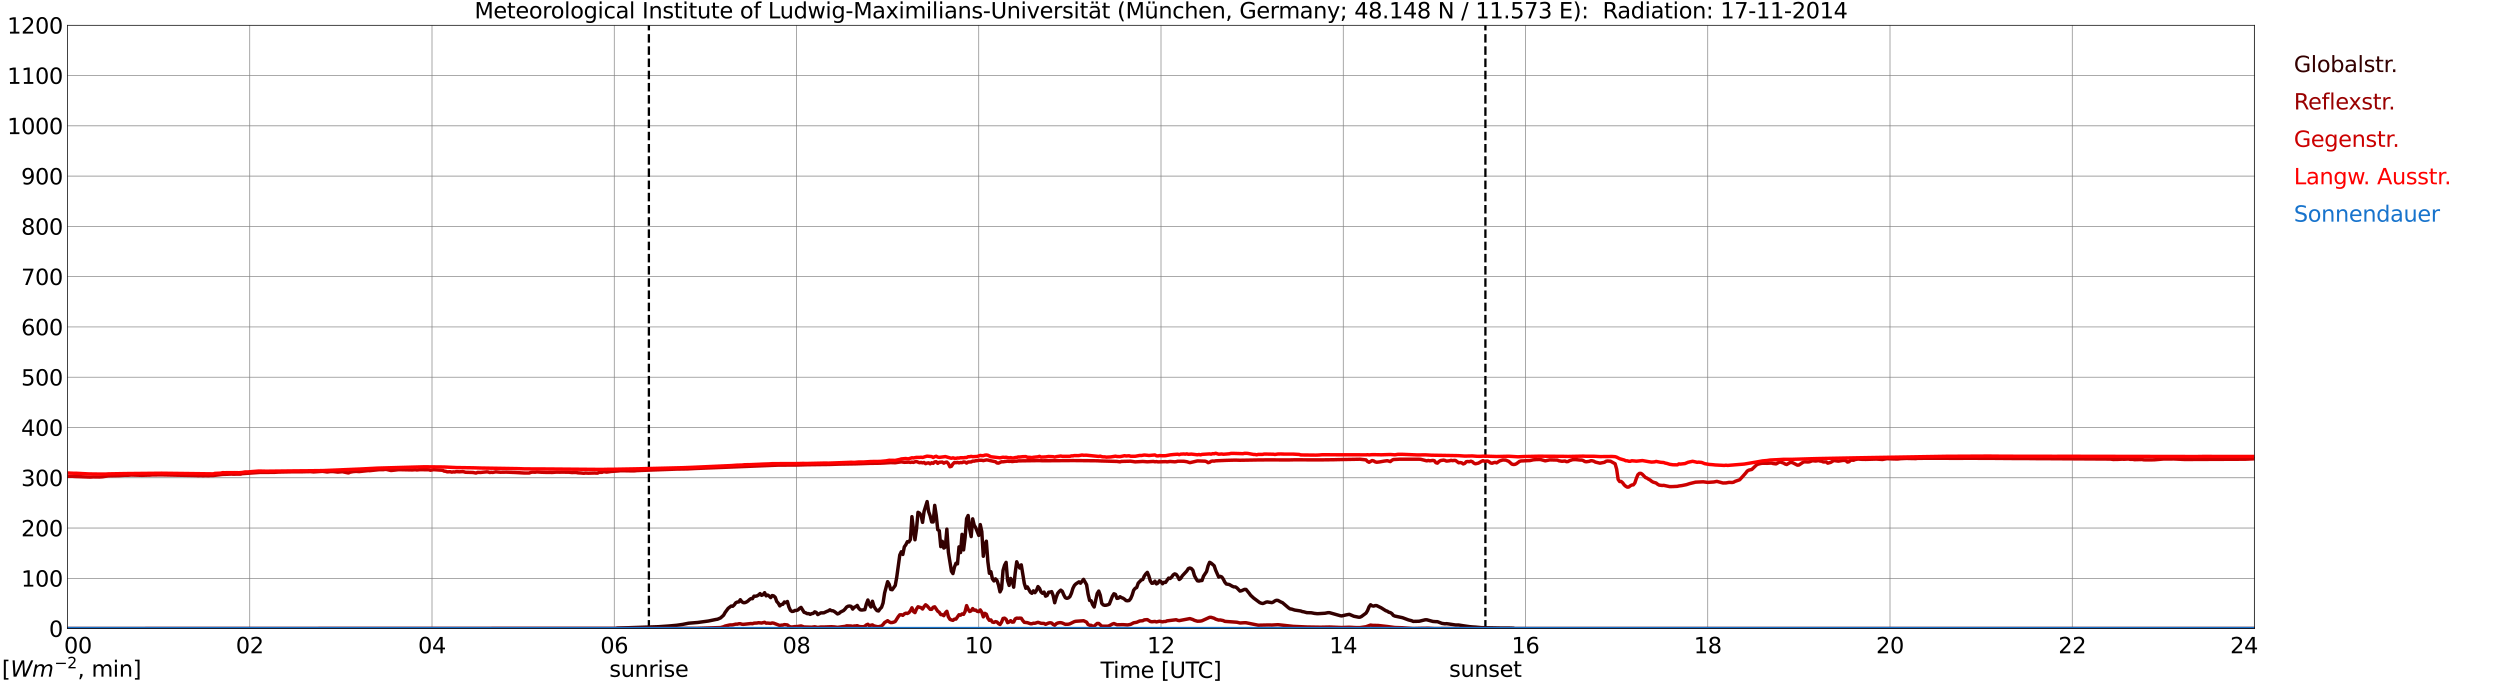 <?xml version="1.0" encoding="utf-8" standalone="no"?>
<!DOCTYPE svg PUBLIC "-//W3C//DTD SVG 1.1//EN"
  "http://www.w3.org/Graphics/SVG/1.1/DTD/svg11.dtd">
<svg xmlns:xlink="http://www.w3.org/1999/xlink" width="1085.4pt" height="296.64pt" viewBox="0 0 1085.4 296.64" xmlns="http://www.w3.org/2000/svg" version="1.1">
 <defs>
  <style type="text/css">*{stroke-linejoin: round; stroke-linecap: butt}</style>
 </defs>
 <g id="figure_1">
  <g id="patch_1">
   <path d="M 0 296.64 
L 1085.4 296.64 
L 1085.4 0 
L 0 0 
z
" style="fill: #ffffff"/>
  </g>
  <g id="axes_1">
   <g id="patch_2">
    <path d="M 29.306 272.909 
L 978.814 272.909 
L 978.814 10.976 
L 29.306 10.976 
z
" style="fill: #ffffff"/>
   </g>
   <g id="patch_3">
    <path d="M 978.814 272.909 
L 978.814 272.909 
L 978.814 10.976 
L 978.814 10.976 
z
" clip-path="url(#p5eb2ac122f)" style="fill: #d3d3d3; opacity: 0.25; stroke: #d3d3d3; stroke-linejoin: miter"/>
   </g>
   <g id="matplotlib.axis_1">
    <g id="xtick_1">
     <g id="line2d_1">
      <path d="M 29.306 272.909 
L 29.306 10.976 
" clip-path="url(#p5eb2ac122f)" style="fill: none; stroke: #808080; stroke-width: 0.3; stroke-linecap: square"/>
     </g>
     <g id="line2d_2"/>
     <g id="text_1">
      <!--    00 -->
      <g transform="translate(18.733 283.627) scale(0.095 -0.095)">
       <defs>
        <path id="DejaVuSans-20" transform="scale(0.016)"/>
        <path id="DejaVuSans-30" d="M 2034 4250 
Q 1547 4250 1301 3770 
Q 1056 3291 1056 2328 
Q 1056 1369 1301 889 
Q 1547 409 2034 409 
Q 2525 409 2770 889 
Q 3016 1369 3016 2328 
Q 3016 3291 2770 3770 
Q 2525 4250 2034 4250 
z
M 2034 4750 
Q 2819 4750 3233 4129 
Q 3647 3509 3647 2328 
Q 3647 1150 3233 529 
Q 2819 -91 2034 -91 
Q 1250 -91 836 529 
Q 422 1150 422 2328 
Q 422 3509 836 4129 
Q 1250 4750 2034 4750 
z
" transform="scale(0.016)"/>
       </defs>
       <use xlink:href="#DejaVuSans-20"/>
       <use xlink:href="#DejaVuSans-20" transform="translate(31.787 0)"/>
       <use xlink:href="#DejaVuSans-20" transform="translate(63.574 0)"/>
       <use xlink:href="#DejaVuSans-30" transform="translate(95.361 0)"/>
       <use xlink:href="#DejaVuSans-30" transform="translate(158.984 0)"/>
      </g>
     </g>
    </g>
    <g id="xtick_2">
     <g id="line2d_3">
      <path d="M 108.431 272.909 
L 108.431 10.976 
" clip-path="url(#p5eb2ac122f)" style="fill: none; stroke: #808080; stroke-width: 0.3; stroke-linecap: square"/>
     </g>
     <g id="line2d_4"/>
     <g id="text_2">
      <!-- 02 -->
      <g transform="translate(102.387 283.627) scale(0.095 -0.095)">
       <defs>
        <path id="DejaVuSans-32" d="M 1228 531 
L 3431 531 
L 3431 0 
L 469 0 
L 469 531 
Q 828 903 1448 1529 
Q 2069 2156 2228 2338 
Q 2531 2678 2651 2914 
Q 2772 3150 2772 3378 
Q 2772 3750 2511 3984 
Q 2250 4219 1831 4219 
Q 1534 4219 1204 4116 
Q 875 4013 500 3803 
L 500 4441 
Q 881 4594 1212 4672 
Q 1544 4750 1819 4750 
Q 2544 4750 2975 4387 
Q 3406 4025 3406 3419 
Q 3406 3131 3298 2873 
Q 3191 2616 2906 2266 
Q 2828 2175 2409 1742 
Q 1991 1309 1228 531 
z
" transform="scale(0.016)"/>
       </defs>
       <use xlink:href="#DejaVuSans-30"/>
       <use xlink:href="#DejaVuSans-32" transform="translate(63.623 0)"/>
      </g>
     </g>
    </g>
    <g id="xtick_3">
     <g id="line2d_5">
      <path d="M 187.557 272.909 
L 187.557 10.976 
" clip-path="url(#p5eb2ac122f)" style="fill: none; stroke: #808080; stroke-width: 0.3; stroke-linecap: square"/>
     </g>
     <g id="line2d_6"/>
     <g id="text_3">
      <!-- 04 -->
      <g transform="translate(181.513 283.627) scale(0.095 -0.095)">
       <defs>
        <path id="DejaVuSans-34" d="M 2419 4116 
L 825 1625 
L 2419 1625 
L 2419 4116 
z
M 2253 4666 
L 3047 4666 
L 3047 1625 
L 3713 1625 
L 3713 1100 
L 3047 1100 
L 3047 0 
L 2419 0 
L 2419 1100 
L 313 1100 
L 313 1709 
L 2253 4666 
z
" transform="scale(0.016)"/>
       </defs>
       <use xlink:href="#DejaVuSans-30"/>
       <use xlink:href="#DejaVuSans-34" transform="translate(63.623 0)"/>
      </g>
     </g>
    </g>
    <g id="xtick_4">
     <g id="line2d_7">
      <path d="M 266.683 272.909 
L 266.683 10.976 
" clip-path="url(#p5eb2ac122f)" style="fill: none; stroke: #808080; stroke-width: 0.3; stroke-linecap: square"/>
     </g>
     <g id="line2d_8"/>
     <g id="text_4">
      <!-- 06 -->
      <g transform="translate(260.638 283.627) scale(0.095 -0.095)">
       <defs>
        <path id="DejaVuSans-36" d="M 2113 2584 
Q 1688 2584 1439 2293 
Q 1191 2003 1191 1497 
Q 1191 994 1439 701 
Q 1688 409 2113 409 
Q 2538 409 2786 701 
Q 3034 994 3034 1497 
Q 3034 2003 2786 2293 
Q 2538 2584 2113 2584 
z
M 3366 4563 
L 3366 3988 
Q 3128 4100 2886 4159 
Q 2644 4219 2406 4219 
Q 1781 4219 1451 3797 
Q 1122 3375 1075 2522 
Q 1259 2794 1537 2939 
Q 1816 3084 2150 3084 
Q 2853 3084 3261 2657 
Q 3669 2231 3669 1497 
Q 3669 778 3244 343 
Q 2819 -91 2113 -91 
Q 1303 -91 875 529 
Q 447 1150 447 2328 
Q 447 3434 972 4092 
Q 1497 4750 2381 4750 
Q 2619 4750 2861 4703 
Q 3103 4656 3366 4563 
z
" transform="scale(0.016)"/>
       </defs>
       <use xlink:href="#DejaVuSans-30"/>
       <use xlink:href="#DejaVuSans-36" transform="translate(63.623 0)"/>
      </g>
     </g>
    </g>
    <g id="xtick_5">
     <g id="line2d_9">
      <path d="M 345.808 272.909 
L 345.808 10.976 
" clip-path="url(#p5eb2ac122f)" style="fill: none; stroke: #808080; stroke-width: 0.3; stroke-linecap: square"/>
     </g>
     <g id="line2d_10"/>
     <g id="text_5">
      <!-- 08 -->
      <g transform="translate(339.764 283.627) scale(0.095 -0.095)">
       <defs>
        <path id="DejaVuSans-38" d="M 2034 2216 
Q 1584 2216 1326 1975 
Q 1069 1734 1069 1313 
Q 1069 891 1326 650 
Q 1584 409 2034 409 
Q 2484 409 2743 651 
Q 3003 894 3003 1313 
Q 3003 1734 2745 1975 
Q 2488 2216 2034 2216 
z
M 1403 2484 
Q 997 2584 770 2862 
Q 544 3141 544 3541 
Q 544 4100 942 4425 
Q 1341 4750 2034 4750 
Q 2731 4750 3128 4425 
Q 3525 4100 3525 3541 
Q 3525 3141 3298 2862 
Q 3072 2584 2669 2484 
Q 3125 2378 3379 2068 
Q 3634 1759 3634 1313 
Q 3634 634 3220 271 
Q 2806 -91 2034 -91 
Q 1263 -91 848 271 
Q 434 634 434 1313 
Q 434 1759 690 2068 
Q 947 2378 1403 2484 
z
M 1172 3481 
Q 1172 3119 1398 2916 
Q 1625 2713 2034 2713 
Q 2441 2713 2670 2916 
Q 2900 3119 2900 3481 
Q 2900 3844 2670 4047 
Q 2441 4250 2034 4250 
Q 1625 4250 1398 4047 
Q 1172 3844 1172 3481 
z
" transform="scale(0.016)"/>
       </defs>
       <use xlink:href="#DejaVuSans-30"/>
       <use xlink:href="#DejaVuSans-38" transform="translate(63.623 0)"/>
      </g>
     </g>
    </g>
    <g id="xtick_6">
     <g id="line2d_11">
      <path d="M 424.934 272.909 
L 424.934 10.976 
" clip-path="url(#p5eb2ac122f)" style="fill: none; stroke: #808080; stroke-width: 0.3; stroke-linecap: square"/>
     </g>
     <g id="line2d_12"/>
     <g id="text_6">
      <!-- 10 -->
      <g transform="translate(418.89 283.627) scale(0.095 -0.095)">
       <defs>
        <path id="DejaVuSans-31" d="M 794 531 
L 1825 531 
L 1825 4091 
L 703 3866 
L 703 4441 
L 1819 4666 
L 2450 4666 
L 2450 531 
L 3481 531 
L 3481 0 
L 794 0 
L 794 531 
z
" transform="scale(0.016)"/>
       </defs>
       <use xlink:href="#DejaVuSans-31"/>
       <use xlink:href="#DejaVuSans-30" transform="translate(63.623 0)"/>
      </g>
     </g>
    </g>
    <g id="xtick_7">
     <g id="line2d_13">
      <path d="M 504.06 272.909 
L 504.06 10.976 
" clip-path="url(#p5eb2ac122f)" style="fill: none; stroke: #808080; stroke-width: 0.3; stroke-linecap: square"/>
     </g>
     <g id="line2d_14"/>
     <g id="text_7">
      <!-- 12 -->
      <g transform="translate(498.015 283.627) scale(0.095 -0.095)">
       <use xlink:href="#DejaVuSans-31"/>
       <use xlink:href="#DejaVuSans-32" transform="translate(63.623 0)"/>
      </g>
     </g>
    </g>
    <g id="xtick_8">
     <g id="line2d_15">
      <path d="M 583.185 272.909 
L 583.185 10.976 
" clip-path="url(#p5eb2ac122f)" style="fill: none; stroke: #808080; stroke-width: 0.3; stroke-linecap: square"/>
     </g>
     <g id="line2d_16"/>
     <g id="text_8">
      <!-- 14 -->
      <g transform="translate(577.141 283.627) scale(0.095 -0.095)">
       <use xlink:href="#DejaVuSans-31"/>
       <use xlink:href="#DejaVuSans-34" transform="translate(63.623 0)"/>
      </g>
     </g>
    </g>
    <g id="xtick_9">
     <g id="line2d_17">
      <path d="M 662.311 272.909 
L 662.311 10.976 
" clip-path="url(#p5eb2ac122f)" style="fill: none; stroke: #808080; stroke-width: 0.3; stroke-linecap: square"/>
     </g>
     <g id="line2d_18"/>
     <g id="text_9">
      <!-- 16 -->
      <g transform="translate(656.267 283.627) scale(0.095 -0.095)">
       <use xlink:href="#DejaVuSans-31"/>
       <use xlink:href="#DejaVuSans-36" transform="translate(63.623 0)"/>
      </g>
     </g>
    </g>
    <g id="xtick_10">
     <g id="line2d_19">
      <path d="M 741.437 272.909 
L 741.437 10.976 
" clip-path="url(#p5eb2ac122f)" style="fill: none; stroke: #808080; stroke-width: 0.3; stroke-linecap: square"/>
     </g>
     <g id="line2d_20"/>
     <g id="text_10">
      <!-- 18 -->
      <g transform="translate(735.392 283.627) scale(0.095 -0.095)">
       <use xlink:href="#DejaVuSans-31"/>
       <use xlink:href="#DejaVuSans-38" transform="translate(63.623 0)"/>
      </g>
     </g>
    </g>
    <g id="xtick_11">
     <g id="line2d_21">
      <path d="M 820.562 272.909 
L 820.562 10.976 
" clip-path="url(#p5eb2ac122f)" style="fill: none; stroke: #808080; stroke-width: 0.3; stroke-linecap: square"/>
     </g>
     <g id="line2d_22"/>
     <g id="text_11">
      <!-- 20 -->
      <g transform="translate(814.518 283.627) scale(0.095 -0.095)">
       <use xlink:href="#DejaVuSans-32"/>
       <use xlink:href="#DejaVuSans-30" transform="translate(63.623 0)"/>
      </g>
     </g>
    </g>
    <g id="xtick_12">
     <g id="line2d_23">
      <path d="M 899.688 272.909 
L 899.688 10.976 
" clip-path="url(#p5eb2ac122f)" style="fill: none; stroke: #808080; stroke-width: 0.3; stroke-linecap: square"/>
     </g>
     <g id="line2d_24"/>
     <g id="text_12">
      <!-- 22 -->
      <g transform="translate(893.644 283.627) scale(0.095 -0.095)">
       <use xlink:href="#DejaVuSans-32"/>
       <use xlink:href="#DejaVuSans-32" transform="translate(63.623 0)"/>
      </g>
     </g>
    </g>
    <g id="xtick_13">
     <g id="line2d_25">
      <path d="M 978.814 272.909 
L 978.814 10.976 
" clip-path="url(#p5eb2ac122f)" style="fill: none; stroke: #808080; stroke-width: 0.3; stroke-linecap: square"/>
     </g>
     <g id="line2d_26"/>
     <g id="text_13">
      <!-- 24    -->
      <g transform="translate(968.241 283.627) scale(0.095 -0.095)">
       <use xlink:href="#DejaVuSans-32"/>
       <use xlink:href="#DejaVuSans-34" transform="translate(63.623 0)"/>
       <use xlink:href="#DejaVuSans-20" transform="translate(127.246 0)"/>
       <use xlink:href="#DejaVuSans-20" transform="translate(159.033 0)"/>
       <use xlink:href="#DejaVuSans-20" transform="translate(190.82 0)"/>
      </g>
     </g>
    </g>
    <g id="text_14">
     <!-- Time [UTC] -->
     <g transform="translate(477.806 294.322) scale(0.095 -0.095)">
      <defs>
       <path id="DejaVuSans-54" d="M -19 4666 
L 3928 4666 
L 3928 4134 
L 2272 4134 
L 2272 0 
L 1638 0 
L 1638 4134 
L -19 4134 
L -19 4666 
z
" transform="scale(0.016)"/>
       <path id="DejaVuSans-69" d="M 603 3500 
L 1178 3500 
L 1178 0 
L 603 0 
L 603 3500 
z
M 603 4863 
L 1178 4863 
L 1178 4134 
L 603 4134 
L 603 4863 
z
" transform="scale(0.016)"/>
       <path id="DejaVuSans-6d" d="M 3328 2828 
Q 3544 3216 3844 3400 
Q 4144 3584 4550 3584 
Q 5097 3584 5394 3201 
Q 5691 2819 5691 2113 
L 5691 0 
L 5113 0 
L 5113 2094 
Q 5113 2597 4934 2840 
Q 4756 3084 4391 3084 
Q 3944 3084 3684 2787 
Q 3425 2491 3425 1978 
L 3425 0 
L 2847 0 
L 2847 2094 
Q 2847 2600 2669 2842 
Q 2491 3084 2119 3084 
Q 1678 3084 1418 2786 
Q 1159 2488 1159 1978 
L 1159 0 
L 581 0 
L 581 3500 
L 1159 3500 
L 1159 2956 
Q 1356 3278 1631 3431 
Q 1906 3584 2284 3584 
Q 2666 3584 2933 3390 
Q 3200 3197 3328 2828 
z
" transform="scale(0.016)"/>
       <path id="DejaVuSans-65" d="M 3597 1894 
L 3597 1613 
L 953 1613 
Q 991 1019 1311 708 
Q 1631 397 2203 397 
Q 2534 397 2845 478 
Q 3156 559 3463 722 
L 3463 178 
Q 3153 47 2828 -22 
Q 2503 -91 2169 -91 
Q 1331 -91 842 396 
Q 353 884 353 1716 
Q 353 2575 817 3079 
Q 1281 3584 2069 3584 
Q 2775 3584 3186 3129 
Q 3597 2675 3597 1894 
z
M 3022 2063 
Q 3016 2534 2758 2815 
Q 2500 3097 2075 3097 
Q 1594 3097 1305 2825 
Q 1016 2553 972 2059 
L 3022 2063 
z
" transform="scale(0.016)"/>
       <path id="DejaVuSans-5b" d="M 550 4863 
L 1875 4863 
L 1875 4416 
L 1125 4416 
L 1125 -397 
L 1875 -397 
L 1875 -844 
L 550 -844 
L 550 4863 
z
" transform="scale(0.016)"/>
       <path id="DejaVuSans-55" d="M 556 4666 
L 1191 4666 
L 1191 1831 
Q 1191 1081 1462 751 
Q 1734 422 2344 422 
Q 2950 422 3222 751 
Q 3494 1081 3494 1831 
L 3494 4666 
L 4128 4666 
L 4128 1753 
Q 4128 841 3676 375 
Q 3225 -91 2344 -91 
Q 1459 -91 1007 375 
Q 556 841 556 1753 
L 556 4666 
z
" transform="scale(0.016)"/>
       <path id="DejaVuSans-43" d="M 4122 4306 
L 4122 3641 
Q 3803 3938 3442 4084 
Q 3081 4231 2675 4231 
Q 1875 4231 1450 3742 
Q 1025 3253 1025 2328 
Q 1025 1406 1450 917 
Q 1875 428 2675 428 
Q 3081 428 3442 575 
Q 3803 722 4122 1019 
L 4122 359 
Q 3791 134 3420 21 
Q 3050 -91 2638 -91 
Q 1578 -91 968 557 
Q 359 1206 359 2328 
Q 359 3453 968 4101 
Q 1578 4750 2638 4750 
Q 3056 4750 3426 4639 
Q 3797 4528 4122 4306 
z
" transform="scale(0.016)"/>
       <path id="DejaVuSans-5d" d="M 1947 4863 
L 1947 -844 
L 622 -844 
L 622 -397 
L 1369 -397 
L 1369 4416 
L 622 4416 
L 622 4863 
L 1947 4863 
z
" transform="scale(0.016)"/>
      </defs>
      <use xlink:href="#DejaVuSans-54"/>
      <use xlink:href="#DejaVuSans-69" transform="translate(57.959 0)"/>
      <use xlink:href="#DejaVuSans-6d" transform="translate(85.742 0)"/>
      <use xlink:href="#DejaVuSans-65" transform="translate(183.154 0)"/>
      <use xlink:href="#DejaVuSans-20" transform="translate(244.678 0)"/>
      <use xlink:href="#DejaVuSans-5b" transform="translate(276.465 0)"/>
      <use xlink:href="#DejaVuSans-55" transform="translate(315.479 0)"/>
      <use xlink:href="#DejaVuSans-54" transform="translate(388.672 0)"/>
      <use xlink:href="#DejaVuSans-43" transform="translate(443.881 0)"/>
      <use xlink:href="#DejaVuSans-5d" transform="translate(513.705 0)"/>
     </g>
    </g>
   </g>
   <g id="matplotlib.axis_2">
    <g id="ytick_1">
     <g id="line2d_27">
      <path d="M 29.306 272.909 
L 978.814 272.909 
" clip-path="url(#p5eb2ac122f)" style="fill: none; stroke: #808080; stroke-width: 0.3; stroke-linecap: square"/>
     </g>
     <g id="line2d_28"/>
     <g id="text_15">
      <!-- 0 -->
      <g transform="translate(21.261 276.518) scale(0.095 -0.095)">
       <use xlink:href="#DejaVuSans-30"/>
      </g>
     </g>
    </g>
    <g id="ytick_2">
     <g id="line2d_29">
      <path d="M 29.306 251.081 
L 978.814 251.081 
" clip-path="url(#p5eb2ac122f)" style="fill: none; stroke: #808080; stroke-width: 0.3; stroke-linecap: square"/>
     </g>
     <g id="line2d_30"/>
     <g id="text_16">
      <!-- 100 -->
      <g transform="translate(9.173 254.69) scale(0.095 -0.095)">
       <use xlink:href="#DejaVuSans-31"/>
       <use xlink:href="#DejaVuSans-30" transform="translate(63.623 0)"/>
       <use xlink:href="#DejaVuSans-30" transform="translate(127.246 0)"/>
      </g>
     </g>
    </g>
    <g id="ytick_3">
     <g id="line2d_31">
      <path d="M 29.306 229.253 
L 978.814 229.253 
" clip-path="url(#p5eb2ac122f)" style="fill: none; stroke: #808080; stroke-width: 0.3; stroke-linecap: square"/>
     </g>
     <g id="line2d_32"/>
     <g id="text_17">
      <!-- 200 -->
      <g transform="translate(9.173 232.863) scale(0.095 -0.095)">
       <use xlink:href="#DejaVuSans-32"/>
       <use xlink:href="#DejaVuSans-30" transform="translate(63.623 0)"/>
       <use xlink:href="#DejaVuSans-30" transform="translate(127.246 0)"/>
      </g>
     </g>
    </g>
    <g id="ytick_4">
     <g id="line2d_33">
      <path d="M 29.306 207.426 
L 978.814 207.426 
" clip-path="url(#p5eb2ac122f)" style="fill: none; stroke: #808080; stroke-width: 0.3; stroke-linecap: square"/>
     </g>
     <g id="line2d_34"/>
     <g id="text_18">
      <!-- 300 -->
      <g transform="translate(9.173 211.035) scale(0.095 -0.095)">
       <defs>
        <path id="DejaVuSans-33" d="M 2597 2516 
Q 3050 2419 3304 2112 
Q 3559 1806 3559 1356 
Q 3559 666 3084 287 
Q 2609 -91 1734 -91 
Q 1441 -91 1130 -33 
Q 819 25 488 141 
L 488 750 
Q 750 597 1062 519 
Q 1375 441 1716 441 
Q 2309 441 2620 675 
Q 2931 909 2931 1356 
Q 2931 1769 2642 2001 
Q 2353 2234 1838 2234 
L 1294 2234 
L 1294 2753 
L 1863 2753 
Q 2328 2753 2575 2939 
Q 2822 3125 2822 3475 
Q 2822 3834 2567 4026 
Q 2313 4219 1838 4219 
Q 1578 4219 1281 4162 
Q 984 4106 628 3988 
L 628 4550 
Q 988 4650 1302 4700 
Q 1616 4750 1894 4750 
Q 2613 4750 3031 4423 
Q 3450 4097 3450 3541 
Q 3450 3153 3228 2886 
Q 3006 2619 2597 2516 
z
" transform="scale(0.016)"/>
       </defs>
       <use xlink:href="#DejaVuSans-33"/>
       <use xlink:href="#DejaVuSans-30" transform="translate(63.623 0)"/>
       <use xlink:href="#DejaVuSans-30" transform="translate(127.246 0)"/>
      </g>
     </g>
    </g>
    <g id="ytick_5">
     <g id="line2d_35">
      <path d="M 29.306 185.598 
L 978.814 185.598 
" clip-path="url(#p5eb2ac122f)" style="fill: none; stroke: #808080; stroke-width: 0.3; stroke-linecap: square"/>
     </g>
     <g id="line2d_36"/>
     <g id="text_19">
      <!-- 400 -->
      <g transform="translate(9.173 189.207) scale(0.095 -0.095)">
       <use xlink:href="#DejaVuSans-34"/>
       <use xlink:href="#DejaVuSans-30" transform="translate(63.623 0)"/>
       <use xlink:href="#DejaVuSans-30" transform="translate(127.246 0)"/>
      </g>
     </g>
    </g>
    <g id="ytick_6">
     <g id="line2d_37">
      <path d="M 29.306 163.77 
L 978.814 163.77 
" clip-path="url(#p5eb2ac122f)" style="fill: none; stroke: #808080; stroke-width: 0.3; stroke-linecap: square"/>
     </g>
     <g id="line2d_38"/>
     <g id="text_20">
      <!-- 500 -->
      <g transform="translate(9.173 167.379) scale(0.095 -0.095)">
       <defs>
        <path id="DejaVuSans-35" d="M 691 4666 
L 3169 4666 
L 3169 4134 
L 1269 4134 
L 1269 2991 
Q 1406 3038 1543 3061 
Q 1681 3084 1819 3084 
Q 2600 3084 3056 2656 
Q 3513 2228 3513 1497 
Q 3513 744 3044 326 
Q 2575 -91 1722 -91 
Q 1428 -91 1123 -41 
Q 819 9 494 109 
L 494 744 
Q 775 591 1075 516 
Q 1375 441 1709 441 
Q 2250 441 2565 725 
Q 2881 1009 2881 1497 
Q 2881 1984 2565 2268 
Q 2250 2553 1709 2553 
Q 1456 2553 1204 2497 
Q 953 2441 691 2322 
L 691 4666 
z
" transform="scale(0.016)"/>
       </defs>
       <use xlink:href="#DejaVuSans-35"/>
       <use xlink:href="#DejaVuSans-30" transform="translate(63.623 0)"/>
       <use xlink:href="#DejaVuSans-30" transform="translate(127.246 0)"/>
      </g>
     </g>
    </g>
    <g id="ytick_7">
     <g id="line2d_39">
      <path d="M 29.306 141.942 
L 978.814 141.942 
" clip-path="url(#p5eb2ac122f)" style="fill: none; stroke: #808080; stroke-width: 0.3; stroke-linecap: square"/>
     </g>
     <g id="line2d_40"/>
     <g id="text_21">
      <!-- 600 -->
      <g transform="translate(9.173 145.551) scale(0.095 -0.095)">
       <use xlink:href="#DejaVuSans-36"/>
       <use xlink:href="#DejaVuSans-30" transform="translate(63.623 0)"/>
       <use xlink:href="#DejaVuSans-30" transform="translate(127.246 0)"/>
      </g>
     </g>
    </g>
    <g id="ytick_8">
     <g id="line2d_41">
      <path d="M 29.306 120.114 
L 978.814 120.114 
" clip-path="url(#p5eb2ac122f)" style="fill: none; stroke: #808080; stroke-width: 0.3; stroke-linecap: square"/>
     </g>
     <g id="line2d_42"/>
     <g id="text_22">
      <!-- 700 -->
      <g transform="translate(9.173 123.724) scale(0.095 -0.095)">
       <defs>
        <path id="DejaVuSans-37" d="M 525 4666 
L 3525 4666 
L 3525 4397 
L 1831 0 
L 1172 0 
L 2766 4134 
L 525 4134 
L 525 4666 
z
" transform="scale(0.016)"/>
       </defs>
       <use xlink:href="#DejaVuSans-37"/>
       <use xlink:href="#DejaVuSans-30" transform="translate(63.623 0)"/>
       <use xlink:href="#DejaVuSans-30" transform="translate(127.246 0)"/>
      </g>
     </g>
    </g>
    <g id="ytick_9">
     <g id="line2d_43">
      <path d="M 29.306 98.287 
L 978.814 98.287 
" clip-path="url(#p5eb2ac122f)" style="fill: none; stroke: #808080; stroke-width: 0.3; stroke-linecap: square"/>
     </g>
     <g id="line2d_44"/>
     <g id="text_23">
      <!-- 800 -->
      <g transform="translate(9.173 101.896) scale(0.095 -0.095)">
       <use xlink:href="#DejaVuSans-38"/>
       <use xlink:href="#DejaVuSans-30" transform="translate(63.623 0)"/>
       <use xlink:href="#DejaVuSans-30" transform="translate(127.246 0)"/>
      </g>
     </g>
    </g>
    <g id="ytick_10">
     <g id="line2d_45">
      <path d="M 29.306 76.459 
L 978.814 76.459 
" clip-path="url(#p5eb2ac122f)" style="fill: none; stroke: #808080; stroke-width: 0.3; stroke-linecap: square"/>
     </g>
     <g id="line2d_46"/>
     <g id="text_24">
      <!-- 900 -->
      <g transform="translate(9.173 80.068) scale(0.095 -0.095)">
       <defs>
        <path id="DejaVuSans-39" d="M 703 97 
L 703 672 
Q 941 559 1184 500 
Q 1428 441 1663 441 
Q 2288 441 2617 861 
Q 2947 1281 2994 2138 
Q 2813 1869 2534 1725 
Q 2256 1581 1919 1581 
Q 1219 1581 811 2004 
Q 403 2428 403 3163 
Q 403 3881 828 4315 
Q 1253 4750 1959 4750 
Q 2769 4750 3195 4129 
Q 3622 3509 3622 2328 
Q 3622 1225 3098 567 
Q 2575 -91 1691 -91 
Q 1453 -91 1209 -44 
Q 966 3 703 97 
z
M 1959 2075 
Q 2384 2075 2632 2365 
Q 2881 2656 2881 3163 
Q 2881 3666 2632 3958 
Q 2384 4250 1959 4250 
Q 1534 4250 1286 3958 
Q 1038 3666 1038 3163 
Q 1038 2656 1286 2365 
Q 1534 2075 1959 2075 
z
" transform="scale(0.016)"/>
       </defs>
       <use xlink:href="#DejaVuSans-39"/>
       <use xlink:href="#DejaVuSans-30" transform="translate(63.623 0)"/>
       <use xlink:href="#DejaVuSans-30" transform="translate(127.246 0)"/>
      </g>
     </g>
    </g>
    <g id="ytick_11">
     <g id="line2d_47">
      <path d="M 29.306 54.631 
L 978.814 54.631 
" clip-path="url(#p5eb2ac122f)" style="fill: none; stroke: #808080; stroke-width: 0.3; stroke-linecap: square"/>
     </g>
     <g id="line2d_48"/>
     <g id="text_25">
      <!-- 1000 -->
      <g transform="translate(3.128 58.24) scale(0.095 -0.095)">
       <use xlink:href="#DejaVuSans-31"/>
       <use xlink:href="#DejaVuSans-30" transform="translate(63.623 0)"/>
       <use xlink:href="#DejaVuSans-30" transform="translate(127.246 0)"/>
       <use xlink:href="#DejaVuSans-30" transform="translate(190.869 0)"/>
      </g>
     </g>
    </g>
    <g id="ytick_12">
     <g id="line2d_49">
      <path d="M 29.306 32.803 
L 978.814 32.803 
" clip-path="url(#p5eb2ac122f)" style="fill: none; stroke: #808080; stroke-width: 0.3; stroke-linecap: square"/>
     </g>
     <g id="line2d_50"/>
     <g id="text_26">
      <!-- 1100 -->
      <g transform="translate(3.128 36.413) scale(0.095 -0.095)">
       <use xlink:href="#DejaVuSans-31"/>
       <use xlink:href="#DejaVuSans-31" transform="translate(63.623 0)"/>
       <use xlink:href="#DejaVuSans-30" transform="translate(127.246 0)"/>
       <use xlink:href="#DejaVuSans-30" transform="translate(190.869 0)"/>
      </g>
     </g>
    </g>
    <g id="ytick_13">
     <g id="line2d_51">
      <path d="M 29.306 10.976 
L 978.814 10.976 
" clip-path="url(#p5eb2ac122f)" style="fill: none; stroke: #808080; stroke-width: 0.3; stroke-linecap: square"/>
     </g>
     <g id="line2d_52"/>
     <g id="text_27">
      <!-- 1200 -->
      <g transform="translate(3.128 14.585) scale(0.095 -0.095)">
       <use xlink:href="#DejaVuSans-31"/>
       <use xlink:href="#DejaVuSans-32" transform="translate(63.623 0)"/>
       <use xlink:href="#DejaVuSans-30" transform="translate(127.246 0)"/>
       <use xlink:href="#DejaVuSans-30" transform="translate(190.869 0)"/>
      </g>
     </g>
    </g>
   </g>
   <g id="line2d_53">
    <path d="M 281.717 272.909 
L 281.717 10.976 
" clip-path="url(#p5eb2ac122f)" style="fill: none; stroke-dasharray: 3.7,1.6; stroke-dashoffset: 0; stroke: #000000"/>
   </g>
   <g id="line2d_54">
    <path d="M 644.903 272.909 
L 644.903 10.976 
" clip-path="url(#p5eb2ac122f)" style="fill: none; stroke-dasharray: 3.7,1.6; stroke-dashoffset: 0; stroke: #000000"/>
   </g>
   <g id="line2d_55">
    <path d="M 29.306 272.909 
L 267.342 272.909 
L 268.002 272.699 
L 285.805 272.097 
L 290.42 271.774 
L 293.717 271.473 
L 296.355 271.091 
L 298.992 270.569 
L 302.949 270.248 
L 307.564 269.624 
L 310.861 268.941 
L 311.521 268.84 
L 312.839 268.277 
L 314.158 267.092 
L 314.818 265.906 
L 316.136 264.117 
L 317.455 263.113 
L 318.114 263.213 
L 318.774 262.61 
L 319.433 261.705 
L 320.093 261.384 
L 320.752 261.342 
L 321.411 260.377 
L 322.071 261.242 
L 322.73 261.646 
L 323.39 261.646 
L 324.049 261.384 
L 324.708 260.96 
L 325.368 260.338 
L 326.027 259.875 
L 326.686 259.917 
L 327.346 258.83 
L 328.005 258.871 
L 328.665 258.71 
L 329.324 258.328 
L 329.983 257.725 
L 330.643 258.47 
L 331.302 258.169 
L 331.961 257.324 
L 332.621 258.69 
L 333.28 258.348 
L 333.94 258.771 
L 334.599 259.454 
L 335.258 258.57 
L 335.918 258.729 
L 336.577 259.334 
L 337.236 261.141 
L 337.896 261.866 
L 338.555 263.051 
L 339.215 262.429 
L 339.874 262.368 
L 340.533 261.364 
L 341.193 261.646 
L 341.852 261.141 
L 342.512 263.553 
L 343.171 264.981 
L 343.83 265.463 
L 344.49 265.402 
L 345.149 265.022 
L 345.808 265.042 
L 346.468 264.78 
L 347.127 264.136 
L 347.787 263.715 
L 349.105 265.845 
L 349.765 266.046 
L 350.424 266.428 
L 351.083 266.389 
L 351.743 266.729 
L 352.402 266.408 
L 353.062 266.308 
L 353.721 265.645 
L 354.38 265.885 
L 355.04 266.83 
L 356.359 266.088 
L 357.677 266.066 
L 358.996 265.444 
L 359.655 265.201 
L 360.315 264.76 
L 360.974 265.142 
L 361.634 265.182 
L 362.293 265.524 
L 363.612 266.548 
L 364.271 266.308 
L 364.93 265.725 
L 366.249 265.062 
L 366.909 264.398 
L 367.568 263.553 
L 368.227 263.193 
L 368.887 263.113 
L 369.546 263.272 
L 370.206 264.437 
L 370.865 263.654 
L 371.524 263.394 
L 372.184 262.851 
L 372.843 264.117 
L 373.502 264.76 
L 374.162 264.861 
L 375.481 264.68 
L 376.14 262.248 
L 376.799 260.5 
L 377.459 262.488 
L 378.118 263.534 
L 378.777 261.041 
L 379.437 263.233 
L 380.096 264.317 
L 380.756 265.101 
L 381.415 265.263 
L 382.074 264.337 
L 382.734 263.654 
L 383.393 261.785 
L 384.053 257.463 
L 385.371 252.539 
L 386.031 253.646 
L 386.69 255.896 
L 387.349 256.036 
L 388.668 254.209 
L 389.328 250.59 
L 390.646 240.984 
L 391.306 239.556 
L 391.965 240.722 
L 392.624 237.426 
L 393.284 236.5 
L 393.943 235.173 
L 394.603 235.295 
L 395.262 234.23 
L 395.921 224.32 
L 396.581 229.908 
L 397.24 234.35 
L 397.899 229.747 
L 398.559 222.432 
L 399.218 222.773 
L 399.878 223.777 
L 400.537 226.793 
L 401.196 222.009 
L 402.515 217.768 
L 403.175 222.109 
L 403.834 223.98 
L 404.493 226.592 
L 405.153 226.612 
L 405.812 219.416 
L 406.471 223.698 
L 407.131 229.969 
L 407.79 230.391 
L 408.45 237.325 
L 409.109 235.033 
L 409.768 237.947 
L 410.428 237.485 
L 411.087 229.747 
L 411.746 239.757 
L 413.065 247.997 
L 413.725 249.023 
L 414.384 246.229 
L 415.043 244.539 
L 415.703 244.801 
L 416.362 237.426 
L 417.022 239.896 
L 417.681 231.999 
L 418.34 238.753 
L 419 233.466 
L 419.659 225.185 
L 420.318 223.818 
L 420.978 229.607 
L 421.637 232.964 
L 422.297 225.265 
L 422.956 228.018 
L 423.615 229.105 
L 424.934 232.44 
L 425.593 227.758 
L 426.253 230.812 
L 426.912 241.505 
L 427.572 236.62 
L 428.231 234.972 
L 428.89 243.836 
L 429.55 248.903 
L 430.209 248.219 
L 430.869 251.315 
L 431.528 252.218 
L 432.187 251.315 
L 432.847 251.998 
L 433.506 254.006 
L 434.165 256.961 
L 434.825 255.634 
L 435.484 247.615 
L 436.144 245.384 
L 436.803 244.159 
L 437.462 252.037 
L 438.122 254.167 
L 438.781 251.133 
L 439.44 252.157 
L 440.1 254.931 
L 440.759 248.721 
L 441.419 243.898 
L 442.078 245.526 
L 442.737 246.63 
L 443.397 245.244 
L 444.716 253.323 
L 445.375 255.414 
L 446.034 254.811 
L 447.353 257.123 
L 448.012 257.586 
L 448.672 256.518 
L 449.331 257.304 
L 449.991 256.359 
L 450.65 254.67 
L 451.309 255.433 
L 451.969 257.001 
L 452.628 257.586 
L 453.287 257.062 
L 453.947 258.83 
L 454.606 258.529 
L 455.266 257.143 
L 455.925 257.062 
L 456.584 256.861 
L 457.244 258.59 
L 457.903 261.685 
L 458.563 259.334 
L 459.222 257.586 
L 459.881 256.8 
L 460.541 256.217 
L 461.2 256.721 
L 461.859 258.289 
L 462.519 259.493 
L 463.178 259.775 
L 463.838 259.594 
L 464.497 259.053 
L 465.156 257.605 
L 465.816 255.433 
L 466.475 254.148 
L 467.134 253.484 
L 468.453 252.62 
L 469.113 253.203 
L 470.431 251.535 
L 471.75 253.866 
L 472.409 257.946 
L 473.069 260.681 
L 473.728 260.821 
L 474.388 262.53 
L 475.047 263.534 
L 476.366 257.686 
L 477.025 256.621 
L 477.685 258.409 
L 478.344 261.947 
L 479.003 262.63 
L 479.663 262.811 
L 480.322 262.75 
L 480.981 262.569 
L 481.641 262.248 
L 482.96 258.871 
L 483.619 257.787 
L 484.278 258.068 
L 484.938 259.795 
L 485.597 259.694 
L 486.256 259.072 
L 486.916 259.474 
L 487.575 259.716 
L 488.235 260.157 
L 488.894 260.759 
L 489.553 260.821 
L 490.213 260.701 
L 490.872 259.917 
L 491.532 258.389 
L 492.191 256.239 
L 492.85 255.433 
L 493.51 255.073 
L 494.169 253.183 
L 495.488 251.797 
L 496.147 251.596 
L 496.807 250.088 
L 497.466 249.162 
L 498.125 248.499 
L 498.785 250.068 
L 499.444 252.279 
L 500.103 253.244 
L 500.763 253.144 
L 501.422 252.319 
L 502.082 253.504 
L 502.741 253.122 
L 503.4 252.138 
L 504.06 252.539 
L 504.719 253.445 
L 505.379 252.801 
L 506.038 252.862 
L 507.357 250.992 
L 508.016 251.153 
L 508.675 250.551 
L 509.335 249.605 
L 509.994 249.162 
L 510.654 249.385 
L 511.313 250.289 
L 511.972 251.596 
L 512.632 251.092 
L 513.291 250.027 
L 515.269 247.896 
L 515.929 246.851 
L 516.588 246.611 
L 517.247 246.851 
L 517.907 247.615 
L 518.566 249.887 
L 519.226 251.153 
L 519.885 252.157 
L 520.544 252.279 
L 521.204 252.098 
L 521.863 252.037 
L 522.522 250.149 
L 523.841 248.139 
L 524.501 245.685 
L 525.16 244.138 
L 525.819 244.48 
L 527.138 245.626 
L 527.797 247.576 
L 529.116 250.551 
L 529.776 250.228 
L 530.435 250.49 
L 531.094 251.415 
L 531.754 252.74 
L 532.413 253.545 
L 533.732 253.785 
L 535.051 254.549 
L 535.71 254.811 
L 536.369 254.811 
L 537.029 255.252 
L 538.348 256.621 
L 539.007 256.479 
L 540.326 255.877 
L 540.985 255.916 
L 542.304 257.525 
L 542.963 258.428 
L 544.282 259.655 
L 546.919 261.624 
L 547.579 261.886 
L 548.238 262.028 
L 548.898 261.805 
L 549.557 261.465 
L 550.216 261.323 
L 552.195 261.646 
L 552.854 261.364 
L 553.513 260.882 
L 554.173 260.62 
L 554.832 260.681 
L 556.151 261.384 
L 556.81 261.665 
L 559.448 263.916 
L 560.107 264.359 
L 560.766 264.437 
L 562.085 264.861 
L 564.723 265.263 
L 565.382 265.524 
L 566.042 265.625 
L 567.36 265.987 
L 569.338 266.046 
L 570.657 266.308 
L 571.976 266.448 
L 575.273 266.247 
L 576.592 265.987 
L 577.251 266.007 
L 581.867 267.312 
L 582.526 267.413 
L 584.504 266.95 
L 585.823 266.71 
L 587.801 267.554 
L 589.12 267.814 
L 589.779 267.956 
L 590.439 267.956 
L 591.098 267.655 
L 593.076 266.188 
L 593.736 265.101 
L 594.395 263.453 
L 595.054 262.569 
L 595.714 263.012 
L 596.373 263.152 
L 597.032 262.912 
L 597.692 262.931 
L 599.67 263.896 
L 601.648 265.142 
L 602.307 265.363 
L 602.967 265.806 
L 603.626 265.965 
L 604.286 266.389 
L 604.945 267.192 
L 605.604 267.474 
L 608.901 268.177 
L 611.539 269.161 
L 612.858 269.484 
L 613.517 269.785 
L 616.154 269.724 
L 618.792 269.082 
L 619.451 269.082 
L 622.089 269.805 
L 623.408 269.905 
L 624.067 269.905 
L 626.045 270.65 
L 627.364 270.831 
L 628.023 270.77 
L 629.342 270.951 
L 631.98 271.352 
L 633.298 271.352 
L 635.276 271.673 
L 637.914 272.055 
L 639.233 272.178 
L 640.552 272.256 
L 643.189 272.498 
L 651.761 272.68 
L 655.058 272.68 
L 657.036 272.739 
L 657.695 272.909 
L 978.154 272.909 
L 978.154 272.909 
" clip-path="url(#p5eb2ac122f)" style="fill: none; stroke: #330000; stroke-width: 1.5; stroke-linecap: square"/>
   </g>
   <g id="line2d_56">
    <path d="M 29.306 272.909 
L 302.289 272.804 
L 312.839 272.461 
L 314.158 272.101 
L 314.818 271.798 
L 316.796 271.337 
L 318.114 271.296 
L 319.433 270.975 
L 320.093 270.995 
L 320.752 270.813 
L 321.411 270.794 
L 322.071 271.014 
L 322.73 271.075 
L 326.027 270.713 
L 326.686 270.794 
L 327.346 270.554 
L 328.665 270.492 
L 329.324 270.351 
L 330.643 270.492 
L 331.961 270.172 
L 332.621 270.573 
L 333.28 270.512 
L 334.599 270.654 
L 335.258 270.451 
L 335.918 270.554 
L 338.555 271.577 
L 339.215 271.416 
L 339.874 271.396 
L 340.533 271.176 
L 341.852 271.315 
L 342.512 271.859 
L 343.171 272.16 
L 343.83 272.221 
L 345.149 272.04 
L 345.808 272.06 
L 347.787 271.758 
L 349.105 272.202 
L 352.402 272.302 
L 353.721 272.121 
L 355.04 272.402 
L 356.359 272.202 
L 357.677 272.221 
L 360.974 272.101 
L 362.293 272.18 
L 363.612 272.361 
L 365.59 272.101 
L 366.909 271.959 
L 367.568 271.719 
L 369.546 271.798 
L 370.206 271.959 
L 370.865 271.778 
L 371.524 271.778 
L 372.184 271.638 
L 372.843 271.959 
L 373.502 272.06 
L 374.821 272.121 
L 375.481 271.879 
L 376.14 271.315 
L 376.799 271.036 
L 377.459 271.719 
L 378.118 271.457 
L 378.777 271.315 
L 379.437 271.739 
L 380.756 272.06 
L 381.415 272.101 
L 382.734 271.778 
L 383.393 271.136 
L 384.053 270.292 
L 385.371 269.488 
L 386.031 269.969 
L 386.69 270.311 
L 387.349 270.272 
L 388.009 270.11 
L 388.668 269.829 
L 389.987 267.738 
L 390.646 266.935 
L 391.306 266.895 
L 391.965 267.155 
L 392.624 266.533 
L 393.284 266.212 
L 393.943 266.352 
L 394.603 265.989 
L 395.262 265.166 
L 395.921 263.879 
L 396.581 265.507 
L 397.24 265.97 
L 397.899 264.422 
L 398.559 263.438 
L 399.878 263.82 
L 400.537 264.403 
L 401.196 263.357 
L 401.856 262.573 
L 402.515 263.056 
L 403.834 264.542 
L 404.493 264.542 
L 405.153 263.639 
L 405.812 263.457 
L 407.131 265.367 
L 407.79 265.83 
L 408.45 266.834 
L 409.109 266.873 
L 409.768 267.297 
L 410.428 266.112 
L 411.087 265.407 
L 411.746 267.799 
L 412.406 268.864 
L 413.065 269.165 
L 413.725 269.327 
L 414.384 268.803 
L 415.043 268.783 
L 416.362 266.895 
L 417.022 267.096 
L 417.681 266.533 
L 418.34 266.734 
L 419 265.507 
L 419.659 262.936 
L 420.318 264.523 
L 420.978 265.487 
L 421.637 265.186 
L 422.297 264.221 
L 422.956 264.924 
L 423.615 264.865 
L 424.275 265.426 
L 424.934 265.548 
L 425.593 264.804 
L 426.253 265.808 
L 426.912 267.819 
L 427.572 266.291 
L 428.231 266.653 
L 428.89 268.421 
L 429.55 269.327 
L 430.209 269.146 
L 430.869 270.071 
L 431.528 270.231 
L 432.187 269.89 
L 432.847 270.03 
L 433.506 270.733 
L 434.165 271.136 
L 434.825 270.15 
L 435.484 268.502 
L 436.144 268.382 
L 436.803 268.864 
L 437.462 270.331 
L 438.122 270.049 
L 438.781 269.467 
L 439.44 270.11 
L 440.1 270.049 
L 440.759 268.683 
L 441.419 268.362 
L 442.078 268.421 
L 442.737 268.362 
L 443.397 268.421 
L 444.056 269.427 
L 444.716 270.191 
L 446.034 270.331 
L 447.353 270.794 
L 448.012 270.794 
L 448.672 270.573 
L 449.331 270.593 
L 450.65 270.172 
L 451.969 270.613 
L 453.287 270.674 
L 453.947 271.056 
L 455.266 270.492 
L 455.925 270.372 
L 456.584 270.492 
L 457.244 271.115 
L 457.903 271.457 
L 458.563 270.813 
L 459.222 270.492 
L 459.881 270.351 
L 460.541 270.331 
L 461.2 270.492 
L 462.519 271.056 
L 463.838 271.014 
L 464.497 270.833 
L 466.475 269.868 
L 467.134 269.728 
L 469.772 269.547 
L 470.431 269.488 
L 471.75 270.11 
L 472.409 271.156 
L 473.069 271.457 
L 473.728 271.477 
L 474.388 271.898 
L 475.047 271.82 
L 476.366 270.674 
L 477.025 270.674 
L 478.344 271.859 
L 480.981 271.859 
L 481.641 271.658 
L 482.96 270.933 
L 483.619 270.713 
L 484.938 271.256 
L 487.575 271.195 
L 489.553 271.337 
L 490.872 271.075 
L 492.191 270.392 
L 493.51 270.172 
L 494.828 269.608 
L 496.147 269.488 
L 496.807 269.126 
L 498.125 269.006 
L 499.444 269.829 
L 500.103 269.949 
L 501.422 269.809 
L 502.082 270.01 
L 503.4 269.709 
L 504.719 269.99 
L 505.379 269.829 
L 506.038 269.829 
L 506.697 269.547 
L 510.654 269.065 
L 511.313 269.327 
L 511.972 269.447 
L 516.588 268.563 
L 517.907 268.984 
L 518.566 269.327 
L 519.885 269.709 
L 521.204 269.648 
L 521.863 269.508 
L 525.16 268.019 
L 525.819 268.019 
L 527.138 268.421 
L 527.797 268.803 
L 529.116 269.226 
L 529.776 269.165 
L 531.094 269.447 
L 531.754 269.768 
L 537.029 270.15 
L 538.348 270.473 
L 540.326 270.351 
L 540.985 270.372 
L 546.26 271.438 
L 550.876 271.337 
L 552.195 271.376 
L 554.832 271.215 
L 561.426 271.94 
L 567.36 272.202 
L 573.295 272.302 
L 577.251 272.221 
L 582.526 272.442 
L 584.504 272.361 
L 585.823 272.322 
L 588.46 272.461 
L 590.439 272.483 
L 593.076 272.101 
L 595.054 271.376 
L 595.714 271.497 
L 598.351 271.558 
L 602.307 272.001 
L 605.604 272.442 
L 608.901 272.542 
L 613.517 272.863 
L 617.473 272.763 
L 620.111 272.743 
L 622.748 272.885 
L 626.705 272.859 
L 650.442 272.909 
L 978.154 272.909 
L 978.154 272.909 
" clip-path="url(#p5eb2ac122f)" style="fill: none; stroke: #990000; stroke-width: 1.5; stroke-linecap: square"/>
   </g>
   <g id="line2d_57">
    <path d="M 29.306 206.825 
L 31.284 206.793 
L 32.603 206.891 
L 34.581 206.952 
L 39.197 207.137 
L 40.515 207.046 
L 43.153 207.087 
L 44.472 207.002 
L 47.109 206.603 
L 51.725 206.509 
L 54.362 206.332 
L 55.681 206.338 
L 57 206.236 
L 61.615 206.367 
L 63.594 206.304 
L 64.912 206.288 
L 66.231 206.192 
L 67.55 206.201 
L 69.528 206.157 
L 71.506 206.194 
L 76.781 206.304 
L 83.375 206.43 
L 85.353 206.472 
L 86.013 206.548 
L 87.331 206.467 
L 87.991 206.563 
L 89.309 206.491 
L 90.628 206.561 
L 91.288 206.448 
L 92.606 206.452 
L 96.563 205.967 
L 98.541 205.911 
L 100.519 205.826 
L 101.178 205.889 
L 103.156 205.847 
L 104.475 205.852 
L 105.135 205.651 
L 113.047 205.099 
L 118.982 205.079 
L 120.96 204.963 
L 126.235 204.854 
L 130.85 204.848 
L 132.169 204.804 
L 134.807 204.758 
L 136.125 204.9 
L 140.082 204.616 
L 142.06 204.933 
L 143.379 204.732 
L 144.697 204.728 
L 146.676 204.979 
L 148.654 204.784 
L 149.972 205.083 
L 151.291 205.354 
L 151.951 205.018 
L 153.269 204.756 
L 154.588 204.647 
L 155.907 204.743 
L 159.863 204.311 
L 160.523 204.346 
L 164.479 203.922 
L 166.457 203.911 
L 167.116 203.793 
L 167.776 203.809 
L 169.754 204.278 
L 171.073 204.138 
L 173.051 203.9 
L 178.985 204.023 
L 180.304 203.922 
L 180.963 204.044 
L 182.282 203.905 
L 186.238 203.959 
L 186.898 204.173 
L 188.217 203.903 
L 192.173 204.186 
L 192.832 204.555 
L 193.492 204.616 
L 194.151 204.861 
L 195.47 204.793 
L 196.129 204.996 
L 196.788 204.861 
L 197.448 204.924 
L 198.107 204.745 
L 199.426 204.839 
L 200.745 204.747 
L 201.404 204.824 
L 202.063 205.04 
L 205.36 205.127 
L 206.679 205.391 
L 207.339 205.09 
L 208.657 205.123 
L 211.295 204.859 
L 211.954 204.911 
L 212.614 205.145 
L 213.273 205.04 
L 213.932 205.114 
L 215.251 204.85 
L 217.229 205.035 
L 219.867 204.985 
L 223.823 205.145 
L 227.779 205.374 
L 229.098 205.369 
L 229.757 205.372 
L 230.417 205.105 
L 231.076 204.97 
L 232.395 205.022 
L 233.054 204.885 
L 235.033 205.031 
L 237.67 205.114 
L 238.989 205.105 
L 239.648 205.131 
L 240.967 205.027 
L 241.626 204.968 
L 242.945 205.009 
L 244.264 204.974 
L 245.583 205.005 
L 246.901 205.016 
L 248.22 205.149 
L 250.198 205.131 
L 250.858 205.278 
L 252.176 205.35 
L 253.495 205.478 
L 254.155 205.365 
L 255.473 205.441 
L 258.111 205.363 
L 259.43 205.424 
L 260.089 205.068 
L 261.408 205.066 
L 262.067 204.758 
L 263.386 204.976 
L 265.364 204.682 
L 268.661 204.453 
L 269.32 204.367 
L 271.958 204.394 
L 273.936 204.433 
L 275.255 204.446 
L 276.573 204.309 
L 293.717 203.667 
L 298.333 203.593 
L 302.289 203.385 
L 337.896 201.945 
L 340.533 201.958 
L 341.852 201.916 
L 345.149 201.929 
L 350.424 201.779 
L 357.677 201.685 
L 358.996 201.67 
L 360.315 201.648 
L 364.271 201.515 
L 371.524 201.386 
L 377.459 201.176 
L 382.074 201.111 
L 384.053 201.015 
L 386.69 200.844 
L 388.668 200.908 
L 391.306 200.51 
L 392.624 200.722 
L 394.603 200.637 
L 395.262 200.77 
L 395.921 200.626 
L 396.581 200.768 
L 397.24 200.489 
L 397.899 200.38 
L 399.218 200.906 
L 399.878 200.762 
L 400.537 200.971 
L 401.196 200.781 
L 401.856 201.307 
L 402.515 201.043 
L 403.175 200.943 
L 403.834 201.368 
L 404.493 200.903 
L 405.153 201.161 
L 405.812 200.53 
L 406.471 200.462 
L 407.131 201.174 
L 407.79 200.7 
L 409.109 200.602 
L 409.768 201.1 
L 410.428 200.735 
L 411.087 200.615 
L 411.746 201.29 
L 412.406 202.647 
L 413.065 202.455 
L 413.725 201.397 
L 414.384 200.788 
L 415.043 200.892 
L 415.703 200.757 
L 416.362 200.967 
L 417.022 200.805 
L 417.681 200.866 
L 418.34 200.556 
L 419 200.626 
L 419.659 201.056 
L 420.318 200.583 
L 421.637 200.552 
L 422.297 200.185 
L 422.956 200.222 
L 423.615 200.03 
L 424.275 200.006 
L 424.934 199.84 
L 426.253 199.825 
L 426.912 199.984 
L 428.231 199.683 
L 428.89 199.738 
L 430.209 200.05 
L 432.187 200.462 
L 432.847 201.004 
L 433.506 201.08 
L 434.825 200.471 
L 435.484 200.495 
L 437.462 200.225 
L 438.122 200.321 
L 438.781 200.253 
L 439.44 200.393 
L 440.759 200.218 
L 441.419 200.246 
L 442.078 200.098 
L 451.309 199.967 
L 452.628 200.048 
L 465.816 199.952 
L 469.113 199.98 
L 476.366 200.054 
L 477.685 200.126 
L 480.322 200.198 
L 484.938 200.34 
L 486.256 200.521 
L 486.916 200.327 
L 490.872 200.235 
L 492.85 200.53 
L 494.828 200.425 
L 496.147 200.34 
L 498.125 200.504 
L 500.763 200.334 
L 501.422 200.493 
L 502.082 200.401 
L 502.741 200.532 
L 506.038 200.419 
L 506.697 200.519 
L 508.016 200.34 
L 509.994 200.504 
L 510.654 200.434 
L 511.313 200.249 
L 512.632 200.246 
L 513.95 200.257 
L 515.269 200.456 
L 516.588 200.879 
L 519.885 200.107 
L 523.182 200.216 
L 523.841 200.414 
L 524.501 200.875 
L 525.16 200.707 
L 525.819 200.279 
L 526.479 200.148 
L 527.138 200.207 
L 527.797 200.063 
L 532.413 199.862 
L 536.369 199.76 
L 538.348 199.823 
L 546.26 199.69 
L 548.238 199.696 
L 549.557 199.646 
L 553.513 199.666 
L 559.448 199.69 
L 562.085 199.626 
L 571.317 199.659 
L 574.613 199.646 
L 579.229 199.589 
L 581.207 199.539 
L 590.439 199.373 
L 593.076 199.666 
L 593.736 200.356 
L 594.395 200.698 
L 595.714 199.96 
L 596.373 200.111 
L 597.032 200.504 
L 597.692 200.694 
L 599.011 200.541 
L 600.989 200.187 
L 602.307 200.011 
L 603.626 200.399 
L 604.286 199.853 
L 604.945 199.511 
L 607.582 199.375 
L 616.154 199.373 
L 616.814 199.415 
L 619.451 200.089 
L 620.111 199.906 
L 620.77 200.067 
L 622.089 199.895 
L 622.748 200.039 
L 623.408 200.895 
L 624.067 201.08 
L 624.726 200.406 
L 625.386 199.969 
L 626.705 199.764 
L 627.364 199.91 
L 628.023 200.201 
L 629.342 200.05 
L 630.001 199.858 
L 630.661 200.006 
L 631.32 199.893 
L 631.98 199.939 
L 633.298 200.923 
L 633.958 200.812 
L 634.617 200.947 
L 635.276 201.419 
L 635.936 201.189 
L 636.595 200.46 
L 637.255 200.371 
L 637.914 200.46 
L 638.573 200.227 
L 639.233 200.456 
L 639.892 201.065 
L 640.552 201.366 
L 641.87 201.074 
L 643.189 200.301 
L 643.848 200.008 
L 644.508 200.259 
L 645.827 200.139 
L 646.486 200.473 
L 647.145 200.984 
L 647.805 201.137 
L 648.464 200.868 
L 649.123 200.74 
L 649.783 200.951 
L 651.102 200.107 
L 652.42 199.709 
L 653.739 199.755 
L 655.058 200.31 
L 656.377 201.495 
L 657.036 201.665 
L 657.695 201.619 
L 658.355 201.349 
L 659.674 200.347 
L 660.333 200.133 
L 664.289 199.958 
L 665.608 199.644 
L 666.927 199.526 
L 668.246 199.489 
L 668.905 199.528 
L 670.883 200.08 
L 672.202 199.803 
L 672.861 199.664 
L 676.158 199.751 
L 676.817 200.052 
L 678.136 200.264 
L 679.455 200.15 
L 680.114 200.445 
L 680.774 200.38 
L 681.433 199.995 
L 682.752 199.57 
L 684.071 199.528 
L 686.049 199.742 
L 686.708 199.736 
L 687.368 199.945 
L 688.027 200.362 
L 688.686 200.491 
L 690.005 200.288 
L 690.664 200.019 
L 691.324 200.052 
L 691.983 200.24 
L 692.643 200.617 
L 694.621 201.087 
L 695.939 200.84 
L 696.599 200.707 
L 697.258 200.27 
L 697.918 200.133 
L 699.236 200.244 
L 701.215 201.349 
L 701.874 203.645 
L 702.533 208.159 
L 703.193 209.063 
L 703.852 209.043 
L 704.511 209.626 
L 705.171 210.534 
L 705.83 211.11 
L 706.49 211.49 
L 707.149 211.451 
L 707.808 210.927 
L 708.468 210.571 
L 709.127 210.505 
L 709.786 209.683 
L 710.446 207.705 
L 711.105 206.111 
L 711.765 205.522 
L 712.424 205.511 
L 713.083 205.97 
L 714.402 207.332 
L 715.062 207.574 
L 715.721 208.045 
L 716.38 208.377 
L 717.04 208.923 
L 717.699 209.307 
L 719.018 209.704 
L 719.677 210.239 
L 720.337 210.612 
L 721.655 210.774 
L 722.315 210.717 
L 724.952 211.276 
L 726.271 211.245 
L 728.249 211.147 
L 728.909 210.99 
L 730.227 210.815 
L 732.205 210.412 
L 733.524 209.977 
L 736.162 209.335 
L 739.459 209.18 
L 741.437 209.436 
L 744.074 209.257 
L 745.393 208.999 
L 748.031 209.693 
L 749.349 209.669 
L 750.668 209.421 
L 751.987 209.482 
L 752.646 209.359 
L 753.306 208.991 
L 755.284 208.305 
L 756.602 206.873 
L 757.921 205.378 
L 758.581 204.514 
L 759.24 204.121 
L 760.559 203.815 
L 762.537 201.914 
L 763.196 201.543 
L 764.515 201.216 
L 765.174 201.133 
L 766.493 201.122 
L 767.153 201.161 
L 769.131 201.03 
L 769.79 201.244 
L 771.109 201.416 
L 772.428 200.646 
L 773.087 200.615 
L 774.406 201.082 
L 775.065 201.488 
L 775.725 201.667 
L 777.043 200.886 
L 777.703 200.735 
L 778.362 200.923 
L 780.34 201.949 
L 781 201.899 
L 782.978 200.591 
L 783.637 200.504 
L 784.956 200.578 
L 785.615 200.497 
L 786.934 200.013 
L 788.253 200.172 
L 789.572 199.956 
L 790.231 200.179 
L 790.89 200.22 
L 791.55 200.554 
L 792.868 200.534 
L 793.528 201.089 
L 794.847 200.727 
L 796.165 199.928 
L 798.143 200.225 
L 800.122 199.888 
L 800.781 199.877 
L 801.44 200.011 
L 802.1 200.613 
L 802.759 200.471 
L 803.419 199.836 
L 804.078 199.775 
L 804.737 199.829 
L 805.397 199.522 
L 806.715 199.295 
L 808.034 199.408 
L 810.012 199.447 
L 814.628 199.312 
L 817.265 199.493 
L 819.244 199.133 
L 821.881 199.247 
L 823.859 199.292 
L 825.178 199.135 
L 827.816 199.017 
L 829.134 199.059 
L 831.772 199.105 
L 832.431 199.004 
L 835.728 198.967 
L 851.553 198.985 
L 854.191 198.965 
L 864.741 198.996 
L 875.291 199.081 
L 878.588 199.068 
L 883.863 199.124 
L 891.116 199.155 
L 916.173 199.306 
L 917.491 199.478 
L 919.469 199.447 
L 921.448 199.336 
L 922.107 199.397 
L 924.085 199.279 
L 924.745 199.419 
L 926.063 199.443 
L 926.723 199.568 
L 930.02 199.489 
L 930.679 199.64 
L 933.316 199.666 
L 935.295 199.631 
L 939.251 199.29 
L 943.867 199.264 
L 948.482 199.487 
L 970.901 199.389 
L 974.857 199.367 
L 978.154 199.214 
L 978.154 199.214 
" clip-path="url(#p5eb2ac122f)" style="fill: none; stroke: #cc0000; stroke-width: 1.5; stroke-linecap: square"/>
   </g>
   <g id="line2d_58">
    <path d="M 29.306 205.356 
L 31.943 205.468 
L 33.262 205.476 
L 38.537 205.754 
L 43.812 205.828 
L 45.79 205.828 
L 47.109 205.738 
L 54.362 205.609 
L 70.187 205.452 
L 92.606 205.73 
L 93.266 205.533 
L 95.903 205.411 
L 96.563 205.223 
L 97.881 205.225 
L 101.838 205.195 
L 103.816 205.234 
L 105.135 205.129 
L 106.453 204.889 
L 107.772 204.88 
L 109.091 204.758 
L 112.388 204.503 
L 115.685 204.573 
L 128.872 204.422 
L 132.169 204.402 
L 140.082 204.315 
L 156.566 203.619 
L 162.501 203.315 
L 163.819 203.241 
L 184.26 202.658 
L 192.832 202.746 
L 198.107 202.997 
L 205.36 203.097 
L 208.657 203.193 
L 225.142 203.466 
L 227.779 203.564 
L 237.67 203.608 
L 258.111 203.776 
L 261.408 203.798 
L 263.386 203.75 
L 266.683 203.721 
L 275.914 203.553 
L 278.552 203.497 
L 296.355 203.053 
L 300.311 202.903 
L 317.455 202.132 
L 320.093 201.942 
L 322.071 201.903 
L 323.39 201.757 
L 325.368 201.742 
L 329.324 201.578 
L 331.302 201.482 
L 333.94 201.397 
L 335.258 201.301 
L 346.468 201.257 
L 348.446 201.192 
L 350.424 201.216 
L 358.337 201.03 
L 359.655 201.069 
L 362.293 200.973 
L 368.227 200.751 
L 369.546 200.692 
L 370.865 200.751 
L 372.843 200.58 
L 374.821 200.587 
L 378.118 200.371 
L 380.756 200.338 
L 382.074 200.327 
L 384.712 200.076 
L 386.031 199.834 
L 388.668 199.882 
L 390.646 199.454 
L 391.306 199.244 
L 393.284 199.072 
L 393.943 199.205 
L 394.603 199.17 
L 395.921 198.738 
L 396.581 198.819 
L 397.899 198.57 
L 399.218 198.594 
L 399.878 198.511 
L 400.537 198.618 
L 401.856 198.212 
L 402.515 198.048 
L 404.493 198.232 
L 405.153 198.629 
L 405.812 198.278 
L 406.471 198.09 
L 407.131 198.461 
L 407.79 198.57 
L 409.768 198.326 
L 410.428 198.223 
L 413.065 198.978 
L 413.725 198.764 
L 414.384 198.959 
L 415.043 199.002 
L 415.703 198.828 
L 416.362 198.876 
L 417.022 198.716 
L 418.34 198.749 
L 419 198.635 
L 419.659 198.644 
L 420.318 198.291 
L 420.978 198.286 
L 421.637 198.14 
L 422.297 198.278 
L 424.275 198.177 
L 425.593 197.725 
L 426.253 197.837 
L 426.912 197.832 
L 427.572 197.607 
L 428.231 197.533 
L 428.89 197.647 
L 430.209 198.302 
L 434.165 198.766 
L 435.484 198.505 
L 436.144 198.585 
L 436.803 198.524 
L 438.122 198.793 
L 438.781 198.664 
L 439.44 198.865 
L 440.1 198.821 
L 440.759 198.649 
L 441.419 198.598 
L 442.078 198.391 
L 442.737 198.415 
L 444.056 198.271 
L 445.375 198.234 
L 446.034 198.518 
L 447.353 198.574 
L 448.012 198.681 
L 448.672 198.524 
L 449.991 198.393 
L 450.65 198.336 
L 451.309 198.118 
L 451.969 198.448 
L 453.947 198.367 
L 455.266 198.186 
L 457.244 198.278 
L 457.903 198.454 
L 458.563 198.262 
L 460.541 197.987 
L 461.2 198.125 
L 464.497 198.118 
L 465.156 197.922 
L 465.816 197.922 
L 466.475 197.786 
L 467.794 197.819 
L 468.453 197.791 
L 469.772 197.551 
L 470.431 197.649 
L 471.75 197.634 
L 477.025 198.164 
L 477.685 198.037 
L 478.344 198.262 
L 479.003 198.367 
L 479.663 198.352 
L 480.322 198.47 
L 482.3 198.374 
L 484.278 198.055 
L 484.938 198.19 
L 486.256 198.249 
L 487.575 197.994 
L 488.235 197.845 
L 488.894 197.972 
L 490.213 197.874 
L 490.872 198.085 
L 492.85 198.096 
L 494.828 197.732 
L 495.488 197.769 
L 496.807 197.551 
L 498.125 197.671 
L 498.785 197.767 
L 501.422 197.518 
L 502.082 197.889 
L 502.741 197.939 
L 503.4 197.793 
L 504.719 197.872 
L 506.038 197.847 
L 508.016 197.485 
L 509.335 197.337 
L 511.313 197.195 
L 511.972 197.4 
L 512.632 197.171 
L 513.95 197.103 
L 514.61 197.19 
L 515.269 197.038 
L 515.929 197.247 
L 517.247 197.145 
L 519.885 197.455 
L 520.544 197.313 
L 521.204 197.49 
L 521.863 197.278 
L 525.16 197.068 
L 525.819 197.184 
L 526.479 196.953 
L 527.138 197.011 
L 527.797 196.787 
L 529.116 197.204 
L 530.435 197.094 
L 531.094 197.221 
L 533.732 197.016 
L 534.391 196.859 
L 535.71 196.848 
L 539.666 196.972 
L 540.326 196.806 
L 541.644 196.841 
L 544.282 197.311 
L 544.941 197.321 
L 545.601 197.466 
L 546.26 197.278 
L 547.579 197.295 
L 548.238 197.265 
L 548.898 197.123 
L 552.854 197.201 
L 553.513 197.315 
L 554.832 197.112 
L 556.151 197.092 
L 557.47 197.153 
L 561.426 197.153 
L 562.745 197.23 
L 564.063 197.306 
L 564.723 197.518 
L 571.317 197.59 
L 572.635 197.542 
L 573.954 197.431 
L 593.076 197.474 
L 593.736 197.42 
L 594.395 197.503 
L 595.714 197.389 
L 598.351 197.422 
L 599.67 197.457 
L 603.626 197.324 
L 605.604 197.466 
L 606.923 197.252 
L 608.901 197.254 
L 615.495 197.522 
L 618.792 197.47 
L 621.429 197.623 
L 623.408 197.658 
L 627.364 197.721 
L 633.298 197.828 
L 635.936 198.016 
L 639.233 197.944 
L 641.211 198.105 
L 642.53 198.116 
L 644.508 198.029 
L 649.783 198.197 
L 655.058 198.079 
L 659.014 198.326 
L 661.652 198.195 
L 665.608 198.116 
L 668.246 198.061 
L 672.861 198.096 
L 678.136 198.114 
L 680.774 198.168 
L 687.368 198.035 
L 688.686 198.099 
L 691.983 198.09 
L 694.621 198.234 
L 699.896 198.181 
L 701.215 198.273 
L 701.874 198.478 
L 703.193 199.155 
L 704.511 199.537 
L 705.171 199.72 
L 705.83 200.037 
L 706.49 200.054 
L 707.149 200.255 
L 707.808 200.275 
L 708.468 200.039 
L 709.786 200.155 
L 710.446 200.227 
L 713.083 199.96 
L 715.721 200.428 
L 717.04 200.622 
L 718.358 200.526 
L 719.018 200.338 
L 720.996 200.709 
L 722.315 200.81 
L 722.974 201.067 
L 723.633 201.176 
L 724.952 201.587 
L 726.271 201.779 
L 728.249 201.82 
L 728.909 201.403 
L 729.568 201.484 
L 731.546 201.266 
L 732.865 200.707 
L 734.843 200.273 
L 736.162 200.552 
L 736.821 200.729 
L 737.48 200.639 
L 738.799 200.779 
L 740.118 201.305 
L 742.096 201.641 
L 743.415 201.731 
L 744.734 201.87 
L 748.69 202.073 
L 749.349 201.973 
L 750.009 202.069 
L 757.262 201.48 
L 762.537 200.589 
L 765.174 200.107 
L 767.153 199.936 
L 768.471 199.736 
L 770.449 199.631 
L 771.768 199.57 
L 774.406 199.415 
L 777.703 199.428 
L 786.275 199.17 
L 788.912 199.1 
L 806.056 198.764 
L 844.959 198.101 
L 863.422 198.005 
L 868.697 198.055 
L 881.225 198.103 
L 883.863 198.099 
L 887.16 198.079 
L 892.435 198.114 
L 894.413 198.088 
L 953.757 198.201 
L 956.395 198.157 
L 978.154 198.188 
L 978.154 198.188 
" clip-path="url(#p5eb2ac122f)" style="fill: none; stroke: #ff0000; stroke-width: 1.5; stroke-linecap: square"/>
   </g>
   <g id="line2d_59">
    <path d="M 29.306 272.909 
L 978.154 272.909 
L 978.154 272.909 
" clip-path="url(#p5eb2ac122f)" style="fill: none; stroke: #1773cc; stroke-width: 1.5; stroke-linecap: square"/>
   </g>
   <g id="patch_4">
    <path d="M 29.306 272.909 
L 29.306 10.976 
" style="fill: none; stroke: #000000; stroke-width: 0.3; stroke-linejoin: miter; stroke-linecap: square"/>
   </g>
   <g id="patch_5">
    <path d="M 978.814 272.909 
L 978.814 10.976 
" style="fill: none; stroke: #000000; stroke-width: 0.3; stroke-linejoin: miter; stroke-linecap: square"/>
   </g>
   <g id="patch_6">
    <path d="M 29.306 272.909 
L 978.814 272.909 
" style="fill: none; stroke: #000000; stroke-width: 0.3; stroke-linejoin: miter; stroke-linecap: square"/>
   </g>
   <g id="patch_7">
    <path d="M 29.306 10.976 
L 978.814 10.976 
" style="fill: none; stroke: #000000; stroke-width: 0.3; stroke-linejoin: miter; stroke-linecap: square"/>
   </g>
   <g id="text_28">
    <!-- sunrise -->
    <g transform="translate(264.552 293.863) scale(0.095 -0.095)">
     <defs>
      <path id="DejaVuSans-73" d="M 2834 3397 
L 2834 2853 
Q 2591 2978 2328 3040 
Q 2066 3103 1784 3103 
Q 1356 3103 1142 2972 
Q 928 2841 928 2578 
Q 928 2378 1081 2264 
Q 1234 2150 1697 2047 
L 1894 2003 
Q 2506 1872 2764 1633 
Q 3022 1394 3022 966 
Q 3022 478 2636 193 
Q 2250 -91 1575 -91 
Q 1294 -91 989 -36 
Q 684 19 347 128 
L 347 722 
Q 666 556 975 473 
Q 1284 391 1588 391 
Q 1994 391 2212 530 
Q 2431 669 2431 922 
Q 2431 1156 2273 1281 
Q 2116 1406 1581 1522 
L 1381 1569 
Q 847 1681 609 1914 
Q 372 2147 372 2553 
Q 372 3047 722 3315 
Q 1072 3584 1716 3584 
Q 2034 3584 2315 3537 
Q 2597 3491 2834 3397 
z
" transform="scale(0.016)"/>
      <path id="DejaVuSans-75" d="M 544 1381 
L 544 3500 
L 1119 3500 
L 1119 1403 
Q 1119 906 1312 657 
Q 1506 409 1894 409 
Q 2359 409 2629 706 
Q 2900 1003 2900 1516 
L 2900 3500 
L 3475 3500 
L 3475 0 
L 2900 0 
L 2900 538 
Q 2691 219 2414 64 
Q 2138 -91 1772 -91 
Q 1169 -91 856 284 
Q 544 659 544 1381 
z
M 1991 3584 
L 1991 3584 
z
" transform="scale(0.016)"/>
      <path id="DejaVuSans-6e" d="M 3513 2113 
L 3513 0 
L 2938 0 
L 2938 2094 
Q 2938 2591 2744 2837 
Q 2550 3084 2163 3084 
Q 1697 3084 1428 2787 
Q 1159 2491 1159 1978 
L 1159 0 
L 581 0 
L 581 3500 
L 1159 3500 
L 1159 2956 
Q 1366 3272 1645 3428 
Q 1925 3584 2291 3584 
Q 2894 3584 3203 3211 
Q 3513 2838 3513 2113 
z
" transform="scale(0.016)"/>
      <path id="DejaVuSans-72" d="M 2631 2963 
Q 2534 3019 2420 3045 
Q 2306 3072 2169 3072 
Q 1681 3072 1420 2755 
Q 1159 2438 1159 1844 
L 1159 0 
L 581 0 
L 581 3500 
L 1159 3500 
L 1159 2956 
Q 1341 3275 1631 3429 
Q 1922 3584 2338 3584 
Q 2397 3584 2469 3576 
Q 2541 3569 2628 3553 
L 2631 2963 
z
" transform="scale(0.016)"/>
     </defs>
     <use xlink:href="#DejaVuSans-73"/>
     <use xlink:href="#DejaVuSans-75" transform="translate(52.1 0)"/>
     <use xlink:href="#DejaVuSans-6e" transform="translate(115.479 0)"/>
     <use xlink:href="#DejaVuSans-72" transform="translate(178.857 0)"/>
     <use xlink:href="#DejaVuSans-69" transform="translate(219.971 0)"/>
     <use xlink:href="#DejaVuSans-73" transform="translate(247.754 0)"/>
     <use xlink:href="#DejaVuSans-65" transform="translate(299.854 0)"/>
    </g>
   </g>
   <g id="text_29">
    <!-- sunset -->
    <g transform="translate(629.149 293.863) scale(0.095 -0.095)">
     <defs>
      <path id="DejaVuSans-74" d="M 1172 4494 
L 1172 3500 
L 2356 3500 
L 2356 3053 
L 1172 3053 
L 1172 1153 
Q 1172 725 1289 603 
Q 1406 481 1766 481 
L 2356 481 
L 2356 0 
L 1766 0 
Q 1100 0 847 248 
Q 594 497 594 1153 
L 594 3053 
L 172 3053 
L 172 3500 
L 594 3500 
L 594 4494 
L 1172 4494 
z
" transform="scale(0.016)"/>
     </defs>
     <use xlink:href="#DejaVuSans-73"/>
     <use xlink:href="#DejaVuSans-75" transform="translate(52.1 0)"/>
     <use xlink:href="#DejaVuSans-6e" transform="translate(115.479 0)"/>
     <use xlink:href="#DejaVuSans-73" transform="translate(178.857 0)"/>
     <use xlink:href="#DejaVuSans-65" transform="translate(230.957 0)"/>
     <use xlink:href="#DejaVuSans-74" transform="translate(292.48 0)"/>
    </g>
   </g>
   <g id="text_30">
    <!-- [$Wm^{-2}$, min] -->
    <g transform="translate(0.821 293.863) scale(0.095 -0.095)">
     <defs>
      <path id="DejaVuSans-Oblique-57" d="M 616 4666 
L 1228 4666 
L 1453 697 
L 3213 4666 
L 3916 4666 
L 4147 697 
L 5888 4666 
L 6528 4666 
L 4453 0 
L 3659 0 
L 3444 3891 
L 1697 0 
L 903 0 
L 616 4666 
z
" transform="scale(0.016)"/>
      <path id="DejaVuSans-Oblique-6d" d="M 5747 2113 
L 5338 0 
L 4763 0 
L 5166 2094 
Q 5191 2228 5203 2325 
Q 5216 2422 5216 2491 
Q 5216 2772 5059 2928 
Q 4903 3084 4622 3084 
Q 4203 3084 3875 2770 
Q 3547 2456 3450 1953 
L 3066 0 
L 2491 0 
L 2900 2094 
Q 2925 2209 2937 2307 
Q 2950 2406 2950 2484 
Q 2950 2769 2794 2926 
Q 2638 3084 2363 3084 
Q 1938 3084 1609 2770 
Q 1281 2456 1184 1953 
L 800 0 
L 225 0 
L 909 3500 
L 1484 3500 
L 1375 2956 
Q 1609 3263 1923 3423 
Q 2238 3584 2597 3584 
Q 2978 3584 3223 3384 
Q 3469 3184 3519 2828 
Q 3781 3197 4126 3390 
Q 4472 3584 4856 3584 
Q 5306 3584 5551 3325 
Q 5797 3066 5797 2591 
Q 5797 2488 5784 2364 
Q 5772 2241 5747 2113 
z
" transform="scale(0.016)"/>
      <path id="DejaVuSans-2212" d="M 678 2272 
L 4684 2272 
L 4684 1741 
L 678 1741 
L 678 2272 
z
" transform="scale(0.016)"/>
      <path id="DejaVuSans-2c" d="M 750 794 
L 1409 794 
L 1409 256 
L 897 -744 
L 494 -744 
L 750 256 
L 750 794 
z
" transform="scale(0.016)"/>
     </defs>
     <use xlink:href="#DejaVuSans-5b" transform="translate(0 0.766)"/>
     <use xlink:href="#DejaVuSans-Oblique-57" transform="translate(39.014 0.766)"/>
     <use xlink:href="#DejaVuSans-Oblique-6d" transform="translate(137.891 0.766)"/>
     <use xlink:href="#DejaVuSans-2212" transform="translate(239.953 39.047) scale(0.7)"/>
     <use xlink:href="#DejaVuSans-32" transform="translate(298.605 39.047) scale(0.7)"/>
     <use xlink:href="#DejaVuSans-2c" transform="translate(345.875 0.766)"/>
     <use xlink:href="#DejaVuSans-20" transform="translate(377.663 0.766)"/>
     <use xlink:href="#DejaVuSans-6d" transform="translate(409.45 0.766)"/>
     <use xlink:href="#DejaVuSans-69" transform="translate(506.862 0.766)"/>
     <use xlink:href="#DejaVuSans-6e" transform="translate(534.645 0.766)"/>
     <use xlink:href="#DejaVuSans-5d" transform="translate(598.024 0.766)"/>
    </g>
   </g>
   <g id="text_31">
    <!-- Globalstr. -->
    <g style="fill: #330000" transform="translate(995.905 31.291) scale(0.095 -0.095)">
     <defs>
      <path id="DejaVuSans-47" d="M 3809 666 
L 3809 1919 
L 2778 1919 
L 2778 2438 
L 4434 2438 
L 4434 434 
Q 4069 175 3628 42 
Q 3188 -91 2688 -91 
Q 1594 -91 976 548 
Q 359 1188 359 2328 
Q 359 3472 976 4111 
Q 1594 4750 2688 4750 
Q 3144 4750 3555 4637 
Q 3966 4525 4313 4306 
L 4313 3634 
Q 3963 3931 3569 4081 
Q 3175 4231 2741 4231 
Q 1884 4231 1454 3753 
Q 1025 3275 1025 2328 
Q 1025 1384 1454 906 
Q 1884 428 2741 428 
Q 3075 428 3337 486 
Q 3600 544 3809 666 
z
" transform="scale(0.016)"/>
      <path id="DejaVuSans-6c" d="M 603 4863 
L 1178 4863 
L 1178 0 
L 603 0 
L 603 4863 
z
" transform="scale(0.016)"/>
      <path id="DejaVuSans-6f" d="M 1959 3097 
Q 1497 3097 1228 2736 
Q 959 2375 959 1747 
Q 959 1119 1226 758 
Q 1494 397 1959 397 
Q 2419 397 2687 759 
Q 2956 1122 2956 1747 
Q 2956 2369 2687 2733 
Q 2419 3097 1959 3097 
z
M 1959 3584 
Q 2709 3584 3137 3096 
Q 3566 2609 3566 1747 
Q 3566 888 3137 398 
Q 2709 -91 1959 -91 
Q 1206 -91 779 398 
Q 353 888 353 1747 
Q 353 2609 779 3096 
Q 1206 3584 1959 3584 
z
" transform="scale(0.016)"/>
      <path id="DejaVuSans-62" d="M 3116 1747 
Q 3116 2381 2855 2742 
Q 2594 3103 2138 3103 
Q 1681 3103 1420 2742 
Q 1159 2381 1159 1747 
Q 1159 1113 1420 752 
Q 1681 391 2138 391 
Q 2594 391 2855 752 
Q 3116 1113 3116 1747 
z
M 1159 2969 
Q 1341 3281 1617 3432 
Q 1894 3584 2278 3584 
Q 2916 3584 3314 3078 
Q 3713 2572 3713 1747 
Q 3713 922 3314 415 
Q 2916 -91 2278 -91 
Q 1894 -91 1617 61 
Q 1341 213 1159 525 
L 1159 0 
L 581 0 
L 581 4863 
L 1159 4863 
L 1159 2969 
z
" transform="scale(0.016)"/>
      <path id="DejaVuSans-61" d="M 2194 1759 
Q 1497 1759 1228 1600 
Q 959 1441 959 1056 
Q 959 750 1161 570 
Q 1363 391 1709 391 
Q 2188 391 2477 730 
Q 2766 1069 2766 1631 
L 2766 1759 
L 2194 1759 
z
M 3341 1997 
L 3341 0 
L 2766 0 
L 2766 531 
Q 2569 213 2275 61 
Q 1981 -91 1556 -91 
Q 1019 -91 701 211 
Q 384 513 384 1019 
Q 384 1609 779 1909 
Q 1175 2209 1959 2209 
L 2766 2209 
L 2766 2266 
Q 2766 2663 2505 2880 
Q 2244 3097 1772 3097 
Q 1472 3097 1187 3025 
Q 903 2953 641 2809 
L 641 3341 
Q 956 3463 1253 3523 
Q 1550 3584 1831 3584 
Q 2591 3584 2966 3190 
Q 3341 2797 3341 1997 
z
" transform="scale(0.016)"/>
      <path id="DejaVuSans-2e" d="M 684 794 
L 1344 794 
L 1344 0 
L 684 0 
L 684 794 
z
" transform="scale(0.016)"/>
     </defs>
     <use xlink:href="#DejaVuSans-47"/>
     <use xlink:href="#DejaVuSans-6c" transform="translate(77.49 0)"/>
     <use xlink:href="#DejaVuSans-6f" transform="translate(105.273 0)"/>
     <use xlink:href="#DejaVuSans-62" transform="translate(166.455 0)"/>
     <use xlink:href="#DejaVuSans-61" transform="translate(229.932 0)"/>
     <use xlink:href="#DejaVuSans-6c" transform="translate(291.211 0)"/>
     <use xlink:href="#DejaVuSans-73" transform="translate(318.994 0)"/>
     <use xlink:href="#DejaVuSans-74" transform="translate(371.094 0)"/>
     <use xlink:href="#DejaVuSans-72" transform="translate(410.303 0)"/>
     <use xlink:href="#DejaVuSans-2e" transform="translate(442.291 0)"/>
    </g>
   </g>
   <g id="text_32">
    <!-- Reflexstr. -->
    <g style="fill: #990000" transform="translate(995.905 47.531) scale(0.095 -0.095)">
     <defs>
      <path id="DejaVuSans-52" d="M 2841 2188 
Q 3044 2119 3236 1894 
Q 3428 1669 3622 1275 
L 4263 0 
L 3584 0 
L 2988 1197 
Q 2756 1666 2539 1819 
Q 2322 1972 1947 1972 
L 1259 1972 
L 1259 0 
L 628 0 
L 628 4666 
L 2053 4666 
Q 2853 4666 3247 4331 
Q 3641 3997 3641 3322 
Q 3641 2881 3436 2590 
Q 3231 2300 2841 2188 
z
M 1259 4147 
L 1259 2491 
L 2053 2491 
Q 2509 2491 2742 2702 
Q 2975 2913 2975 3322 
Q 2975 3731 2742 3939 
Q 2509 4147 2053 4147 
L 1259 4147 
z
" transform="scale(0.016)"/>
      <path id="DejaVuSans-66" d="M 2375 4863 
L 2375 4384 
L 1825 4384 
Q 1516 4384 1395 4259 
Q 1275 4134 1275 3809 
L 1275 3500 
L 2222 3500 
L 2222 3053 
L 1275 3053 
L 1275 0 
L 697 0 
L 697 3053 
L 147 3053 
L 147 3500 
L 697 3500 
L 697 3744 
Q 697 4328 969 4595 
Q 1241 4863 1831 4863 
L 2375 4863 
z
" transform="scale(0.016)"/>
      <path id="DejaVuSans-78" d="M 3513 3500 
L 2247 1797 
L 3578 0 
L 2900 0 
L 1881 1375 
L 863 0 
L 184 0 
L 1544 1831 
L 300 3500 
L 978 3500 
L 1906 2253 
L 2834 3500 
L 3513 3500 
z
" transform="scale(0.016)"/>
     </defs>
     <use xlink:href="#DejaVuSans-52"/>
     <use xlink:href="#DejaVuSans-65" transform="translate(64.982 0)"/>
     <use xlink:href="#DejaVuSans-66" transform="translate(126.506 0)"/>
     <use xlink:href="#DejaVuSans-6c" transform="translate(161.711 0)"/>
     <use xlink:href="#DejaVuSans-65" transform="translate(189.494 0)"/>
     <use xlink:href="#DejaVuSans-78" transform="translate(249.268 0)"/>
     <use xlink:href="#DejaVuSans-73" transform="translate(308.447 0)"/>
     <use xlink:href="#DejaVuSans-74" transform="translate(360.547 0)"/>
     <use xlink:href="#DejaVuSans-72" transform="translate(399.756 0)"/>
     <use xlink:href="#DejaVuSans-2e" transform="translate(431.744 0)"/>
    </g>
   </g>
   <g id="text_33">
    <!-- Gegenstr. -->
    <g style="fill: #cc0000" transform="translate(995.905 63.771) scale(0.095 -0.095)">
     <defs>
      <path id="DejaVuSans-67" d="M 2906 1791 
Q 2906 2416 2648 2759 
Q 2391 3103 1925 3103 
Q 1463 3103 1205 2759 
Q 947 2416 947 1791 
Q 947 1169 1205 825 
Q 1463 481 1925 481 
Q 2391 481 2648 825 
Q 2906 1169 2906 1791 
z
M 3481 434 
Q 3481 -459 3084 -895 
Q 2688 -1331 1869 -1331 
Q 1566 -1331 1297 -1286 
Q 1028 -1241 775 -1147 
L 775 -588 
Q 1028 -725 1275 -790 
Q 1522 -856 1778 -856 
Q 2344 -856 2625 -561 
Q 2906 -266 2906 331 
L 2906 616 
Q 2728 306 2450 153 
Q 2172 0 1784 0 
Q 1141 0 747 490 
Q 353 981 353 1791 
Q 353 2603 747 3093 
Q 1141 3584 1784 3584 
Q 2172 3584 2450 3431 
Q 2728 3278 2906 2969 
L 2906 3500 
L 3481 3500 
L 3481 434 
z
" transform="scale(0.016)"/>
     </defs>
     <use xlink:href="#DejaVuSans-47"/>
     <use xlink:href="#DejaVuSans-65" transform="translate(77.49 0)"/>
     <use xlink:href="#DejaVuSans-67" transform="translate(139.014 0)"/>
     <use xlink:href="#DejaVuSans-65" transform="translate(202.49 0)"/>
     <use xlink:href="#DejaVuSans-6e" transform="translate(264.014 0)"/>
     <use xlink:href="#DejaVuSans-73" transform="translate(327.393 0)"/>
     <use xlink:href="#DejaVuSans-74" transform="translate(379.492 0)"/>
     <use xlink:href="#DejaVuSans-72" transform="translate(418.701 0)"/>
     <use xlink:href="#DejaVuSans-2e" transform="translate(450.689 0)"/>
    </g>
   </g>
   <g id="text_34">
    <!-- Langw. Ausstr. -->
    <g style="fill: #ff0000" transform="translate(995.905 80.01) scale(0.095 -0.095)">
     <defs>
      <path id="DejaVuSans-4c" d="M 628 4666 
L 1259 4666 
L 1259 531 
L 3531 531 
L 3531 0 
L 628 0 
L 628 4666 
z
" transform="scale(0.016)"/>
      <path id="DejaVuSans-77" d="M 269 3500 
L 844 3500 
L 1563 769 
L 2278 3500 
L 2956 3500 
L 3675 769 
L 4391 3500 
L 4966 3500 
L 4050 0 
L 3372 0 
L 2619 2869 
L 1863 0 
L 1184 0 
L 269 3500 
z
" transform="scale(0.016)"/>
      <path id="DejaVuSans-41" d="M 2188 4044 
L 1331 1722 
L 3047 1722 
L 2188 4044 
z
M 1831 4666 
L 2547 4666 
L 4325 0 
L 3669 0 
L 3244 1197 
L 1141 1197 
L 716 0 
L 50 0 
L 1831 4666 
z
" transform="scale(0.016)"/>
     </defs>
     <use xlink:href="#DejaVuSans-4c"/>
     <use xlink:href="#DejaVuSans-61" transform="translate(55.713 0)"/>
     <use xlink:href="#DejaVuSans-6e" transform="translate(116.992 0)"/>
     <use xlink:href="#DejaVuSans-67" transform="translate(180.371 0)"/>
     <use xlink:href="#DejaVuSans-77" transform="translate(243.848 0)"/>
     <use xlink:href="#DejaVuSans-2e" transform="translate(316.51 0)"/>
     <use xlink:href="#DejaVuSans-20" transform="translate(348.297 0)"/>
     <use xlink:href="#DejaVuSans-41" transform="translate(380.084 0)"/>
     <use xlink:href="#DejaVuSans-75" transform="translate(448.492 0)"/>
     <use xlink:href="#DejaVuSans-73" transform="translate(511.871 0)"/>
     <use xlink:href="#DejaVuSans-73" transform="translate(563.971 0)"/>
     <use xlink:href="#DejaVuSans-74" transform="translate(616.07 0)"/>
     <use xlink:href="#DejaVuSans-72" transform="translate(655.279 0)"/>
     <use xlink:href="#DejaVuSans-2e" transform="translate(687.268 0)"/>
    </g>
   </g>
   <g id="text_35">
    <!-- Sonnendauer -->
    <g style="fill: #1773cc" transform="translate(995.905 96.25) scale(0.095 -0.095)">
     <defs>
      <path id="DejaVuSans-53" d="M 3425 4513 
L 3425 3897 
Q 3066 4069 2747 4153 
Q 2428 4238 2131 4238 
Q 1616 4238 1336 4038 
Q 1056 3838 1056 3469 
Q 1056 3159 1242 3001 
Q 1428 2844 1947 2747 
L 2328 2669 
Q 3034 2534 3370 2195 
Q 3706 1856 3706 1288 
Q 3706 609 3251 259 
Q 2797 -91 1919 -91 
Q 1588 -91 1214 -16 
Q 841 59 441 206 
L 441 856 
Q 825 641 1194 531 
Q 1563 422 1919 422 
Q 2459 422 2753 634 
Q 3047 847 3047 1241 
Q 3047 1584 2836 1778 
Q 2625 1972 2144 2069 
L 1759 2144 
Q 1053 2284 737 2584 
Q 422 2884 422 3419 
Q 422 4038 858 4394 
Q 1294 4750 2059 4750 
Q 2388 4750 2728 4690 
Q 3069 4631 3425 4513 
z
" transform="scale(0.016)"/>
      <path id="DejaVuSans-64" d="M 2906 2969 
L 2906 4863 
L 3481 4863 
L 3481 0 
L 2906 0 
L 2906 525 
Q 2725 213 2448 61 
Q 2172 -91 1784 -91 
Q 1150 -91 751 415 
Q 353 922 353 1747 
Q 353 2572 751 3078 
Q 1150 3584 1784 3584 
Q 2172 3584 2448 3432 
Q 2725 3281 2906 2969 
z
M 947 1747 
Q 947 1113 1208 752 
Q 1469 391 1925 391 
Q 2381 391 2643 752 
Q 2906 1113 2906 1747 
Q 2906 2381 2643 2742 
Q 2381 3103 1925 3103 
Q 1469 3103 1208 2742 
Q 947 2381 947 1747 
z
" transform="scale(0.016)"/>
     </defs>
     <use xlink:href="#DejaVuSans-53"/>
     <use xlink:href="#DejaVuSans-6f" transform="translate(63.477 0)"/>
     <use xlink:href="#DejaVuSans-6e" transform="translate(124.658 0)"/>
     <use xlink:href="#DejaVuSans-6e" transform="translate(188.037 0)"/>
     <use xlink:href="#DejaVuSans-65" transform="translate(251.416 0)"/>
     <use xlink:href="#DejaVuSans-6e" transform="translate(312.939 0)"/>
     <use xlink:href="#DejaVuSans-64" transform="translate(376.318 0)"/>
     <use xlink:href="#DejaVuSans-61" transform="translate(439.795 0)"/>
     <use xlink:href="#DejaVuSans-75" transform="translate(501.074 0)"/>
     <use xlink:href="#DejaVuSans-65" transform="translate(564.453 0)"/>
     <use xlink:href="#DejaVuSans-72" transform="translate(625.977 0)"/>
    </g>
   </g>
   <g id="text_36">
    <!-- Meteorological Institute of Ludwig-Maximilians-Universität (München, Germany; 48.148 N / 11.573 E):  Radiation: 17-11-2014 -->
    <g transform="translate(206.01 7.976) scale(0.095 -0.095)">
     <defs>
      <path id="DejaVuSans-4d" d="M 628 4666 
L 1569 4666 
L 2759 1491 
L 3956 4666 
L 4897 4666 
L 4897 0 
L 4281 0 
L 4281 4097 
L 3078 897 
L 2444 897 
L 1241 4097 
L 1241 0 
L 628 0 
L 628 4666 
z
" transform="scale(0.016)"/>
      <path id="DejaVuSans-63" d="M 3122 3366 
L 3122 2828 
Q 2878 2963 2633 3030 
Q 2388 3097 2138 3097 
Q 1578 3097 1268 2742 
Q 959 2388 959 1747 
Q 959 1106 1268 751 
Q 1578 397 2138 397 
Q 2388 397 2633 464 
Q 2878 531 3122 666 
L 3122 134 
Q 2881 22 2623 -34 
Q 2366 -91 2075 -91 
Q 1284 -91 818 406 
Q 353 903 353 1747 
Q 353 2603 823 3093 
Q 1294 3584 2113 3584 
Q 2378 3584 2631 3529 
Q 2884 3475 3122 3366 
z
" transform="scale(0.016)"/>
      <path id="DejaVuSans-49" d="M 628 4666 
L 1259 4666 
L 1259 0 
L 628 0 
L 628 4666 
z
" transform="scale(0.016)"/>
      <path id="DejaVuSans-2d" d="M 313 2009 
L 1997 2009 
L 1997 1497 
L 313 1497 
L 313 2009 
z
" transform="scale(0.016)"/>
      <path id="DejaVuSans-76" d="M 191 3500 
L 800 3500 
L 1894 563 
L 2988 3500 
L 3597 3500 
L 2284 0 
L 1503 0 
L 191 3500 
z
" transform="scale(0.016)"/>
      <path id="DejaVuSans-e4" d="M 2194 1759 
Q 1497 1759 1228 1600 
Q 959 1441 959 1056 
Q 959 750 1161 570 
Q 1363 391 1709 391 
Q 2188 391 2477 730 
Q 2766 1069 2766 1631 
L 2766 1759 
L 2194 1759 
z
M 3341 1997 
L 3341 0 
L 2766 0 
L 2766 531 
Q 2569 213 2275 61 
Q 1981 -91 1556 -91 
Q 1019 -91 701 211 
Q 384 513 384 1019 
Q 384 1609 779 1909 
Q 1175 2209 1959 2209 
L 2766 2209 
L 2766 2266 
Q 2766 2663 2505 2880 
Q 2244 3097 1772 3097 
Q 1472 3097 1187 3025 
Q 903 2953 641 2809 
L 641 3341 
Q 956 3463 1253 3523 
Q 1550 3584 1831 3584 
Q 2591 3584 2966 3190 
Q 3341 2797 3341 1997 
z
M 2150 4850 
L 2784 4850 
L 2784 4219 
L 2150 4219 
L 2150 4850 
z
M 928 4850 
L 1562 4850 
L 1562 4219 
L 928 4219 
L 928 4850 
z
" transform="scale(0.016)"/>
      <path id="DejaVuSans-28" d="M 1984 4856 
Q 1566 4138 1362 3434 
Q 1159 2731 1159 2009 
Q 1159 1288 1364 580 
Q 1569 -128 1984 -844 
L 1484 -844 
Q 1016 -109 783 600 
Q 550 1309 550 2009 
Q 550 2706 781 3412 
Q 1013 4119 1484 4856 
L 1984 4856 
z
" transform="scale(0.016)"/>
      <path id="DejaVuSans-fc" d="M 544 1381 
L 544 3500 
L 1119 3500 
L 1119 1403 
Q 1119 906 1312 657 
Q 1506 409 1894 409 
Q 2359 409 2629 706 
Q 2900 1003 2900 1516 
L 2900 3500 
L 3475 3500 
L 3475 0 
L 2900 0 
L 2900 538 
Q 2691 219 2414 64 
Q 2138 -91 1772 -91 
Q 1169 -91 856 284 
Q 544 659 544 1381 
z
M 1991 3584 
L 1991 3584 
z
M 2278 4850 
L 2912 4850 
L 2912 4219 
L 2278 4219 
L 2278 4850 
z
M 1056 4850 
L 1690 4850 
L 1690 4219 
L 1056 4219 
L 1056 4850 
z
" transform="scale(0.016)"/>
      <path id="DejaVuSans-68" d="M 3513 2113 
L 3513 0 
L 2938 0 
L 2938 2094 
Q 2938 2591 2744 2837 
Q 2550 3084 2163 3084 
Q 1697 3084 1428 2787 
Q 1159 2491 1159 1978 
L 1159 0 
L 581 0 
L 581 4863 
L 1159 4863 
L 1159 2956 
Q 1366 3272 1645 3428 
Q 1925 3584 2291 3584 
Q 2894 3584 3203 3211 
Q 3513 2838 3513 2113 
z
" transform="scale(0.016)"/>
      <path id="DejaVuSans-79" d="M 2059 -325 
Q 1816 -950 1584 -1140 
Q 1353 -1331 966 -1331 
L 506 -1331 
L 506 -850 
L 844 -850 
Q 1081 -850 1212 -737 
Q 1344 -625 1503 -206 
L 1606 56 
L 191 3500 
L 800 3500 
L 1894 763 
L 2988 3500 
L 3597 3500 
L 2059 -325 
z
" transform="scale(0.016)"/>
      <path id="DejaVuSans-3b" d="M 750 3309 
L 1409 3309 
L 1409 2516 
L 750 2516 
L 750 3309 
z
M 750 794 
L 1409 794 
L 1409 256 
L 897 -744 
L 494 -744 
L 750 256 
L 750 794 
z
" transform="scale(0.016)"/>
      <path id="DejaVuSans-4e" d="M 628 4666 
L 1478 4666 
L 3547 763 
L 3547 4666 
L 4159 4666 
L 4159 0 
L 3309 0 
L 1241 3903 
L 1241 0 
L 628 0 
L 628 4666 
z
" transform="scale(0.016)"/>
      <path id="DejaVuSans-2f" d="M 1625 4666 
L 2156 4666 
L 531 -594 
L 0 -594 
L 1625 4666 
z
" transform="scale(0.016)"/>
      <path id="DejaVuSans-45" d="M 628 4666 
L 3578 4666 
L 3578 4134 
L 1259 4134 
L 1259 2753 
L 3481 2753 
L 3481 2222 
L 1259 2222 
L 1259 531 
L 3634 531 
L 3634 0 
L 628 0 
L 628 4666 
z
" transform="scale(0.016)"/>
      <path id="DejaVuSans-29" d="M 513 4856 
L 1013 4856 
Q 1481 4119 1714 3412 
Q 1947 2706 1947 2009 
Q 1947 1309 1714 600 
Q 1481 -109 1013 -844 
L 513 -844 
Q 928 -128 1133 580 
Q 1338 1288 1338 2009 
Q 1338 2731 1133 3434 
Q 928 4138 513 4856 
z
" transform="scale(0.016)"/>
      <path id="DejaVuSans-3a" d="M 750 794 
L 1409 794 
L 1409 0 
L 750 0 
L 750 794 
z
M 750 3309 
L 1409 3309 
L 1409 2516 
L 750 2516 
L 750 3309 
z
" transform="scale(0.016)"/>
     </defs>
     <use xlink:href="#DejaVuSans-4d"/>
     <use xlink:href="#DejaVuSans-65" transform="translate(86.279 0)"/>
     <use xlink:href="#DejaVuSans-74" transform="translate(147.803 0)"/>
     <use xlink:href="#DejaVuSans-65" transform="translate(187.012 0)"/>
     <use xlink:href="#DejaVuSans-6f" transform="translate(248.535 0)"/>
     <use xlink:href="#DejaVuSans-72" transform="translate(309.717 0)"/>
     <use xlink:href="#DejaVuSans-6f" transform="translate(348.58 0)"/>
     <use xlink:href="#DejaVuSans-6c" transform="translate(409.762 0)"/>
     <use xlink:href="#DejaVuSans-6f" transform="translate(437.545 0)"/>
     <use xlink:href="#DejaVuSans-67" transform="translate(498.727 0)"/>
     <use xlink:href="#DejaVuSans-69" transform="translate(562.203 0)"/>
     <use xlink:href="#DejaVuSans-63" transform="translate(589.986 0)"/>
     <use xlink:href="#DejaVuSans-61" transform="translate(644.967 0)"/>
     <use xlink:href="#DejaVuSans-6c" transform="translate(706.246 0)"/>
     <use xlink:href="#DejaVuSans-20" transform="translate(734.029 0)"/>
     <use xlink:href="#DejaVuSans-49" transform="translate(765.816 0)"/>
     <use xlink:href="#DejaVuSans-6e" transform="translate(795.309 0)"/>
     <use xlink:href="#DejaVuSans-73" transform="translate(858.688 0)"/>
     <use xlink:href="#DejaVuSans-74" transform="translate(910.787 0)"/>
     <use xlink:href="#DejaVuSans-69" transform="translate(949.996 0)"/>
     <use xlink:href="#DejaVuSans-74" transform="translate(977.779 0)"/>
     <use xlink:href="#DejaVuSans-75" transform="translate(1016.988 0)"/>
     <use xlink:href="#DejaVuSans-74" transform="translate(1080.367 0)"/>
     <use xlink:href="#DejaVuSans-65" transform="translate(1119.576 0)"/>
     <use xlink:href="#DejaVuSans-20" transform="translate(1181.1 0)"/>
     <use xlink:href="#DejaVuSans-6f" transform="translate(1212.887 0)"/>
     <use xlink:href="#DejaVuSans-66" transform="translate(1274.068 0)"/>
     <use xlink:href="#DejaVuSans-20" transform="translate(1309.273 0)"/>
     <use xlink:href="#DejaVuSans-4c" transform="translate(1341.061 0)"/>
     <use xlink:href="#DejaVuSans-75" transform="translate(1395.023 0)"/>
     <use xlink:href="#DejaVuSans-64" transform="translate(1458.402 0)"/>
     <use xlink:href="#DejaVuSans-77" transform="translate(1521.879 0)"/>
     <use xlink:href="#DejaVuSans-69" transform="translate(1603.666 0)"/>
     <use xlink:href="#DejaVuSans-67" transform="translate(1631.449 0)"/>
     <use xlink:href="#DejaVuSans-2d" transform="translate(1694.926 0)"/>
     <use xlink:href="#DejaVuSans-4d" transform="translate(1731.01 0)"/>
     <use xlink:href="#DejaVuSans-61" transform="translate(1817.289 0)"/>
     <use xlink:href="#DejaVuSans-78" transform="translate(1878.568 0)"/>
     <use xlink:href="#DejaVuSans-69" transform="translate(1937.748 0)"/>
     <use xlink:href="#DejaVuSans-6d" transform="translate(1965.531 0)"/>
     <use xlink:href="#DejaVuSans-69" transform="translate(2062.943 0)"/>
     <use xlink:href="#DejaVuSans-6c" transform="translate(2090.727 0)"/>
     <use xlink:href="#DejaVuSans-69" transform="translate(2118.51 0)"/>
     <use xlink:href="#DejaVuSans-61" transform="translate(2146.293 0)"/>
     <use xlink:href="#DejaVuSans-6e" transform="translate(2207.572 0)"/>
     <use xlink:href="#DejaVuSans-73" transform="translate(2270.951 0)"/>
     <use xlink:href="#DejaVuSans-2d" transform="translate(2323.051 0)"/>
     <use xlink:href="#DejaVuSans-55" transform="translate(2359.135 0)"/>
     <use xlink:href="#DejaVuSans-6e" transform="translate(2432.328 0)"/>
     <use xlink:href="#DejaVuSans-69" transform="translate(2495.707 0)"/>
     <use xlink:href="#DejaVuSans-76" transform="translate(2523.49 0)"/>
     <use xlink:href="#DejaVuSans-65" transform="translate(2582.67 0)"/>
     <use xlink:href="#DejaVuSans-72" transform="translate(2644.193 0)"/>
     <use xlink:href="#DejaVuSans-73" transform="translate(2685.307 0)"/>
     <use xlink:href="#DejaVuSans-69" transform="translate(2737.406 0)"/>
     <use xlink:href="#DejaVuSans-74" transform="translate(2765.189 0)"/>
     <use xlink:href="#DejaVuSans-e4" transform="translate(2804.398 0)"/>
     <use xlink:href="#DejaVuSans-74" transform="translate(2865.678 0)"/>
     <use xlink:href="#DejaVuSans-20" transform="translate(2904.887 0)"/>
     <use xlink:href="#DejaVuSans-28" transform="translate(2936.674 0)"/>
     <use xlink:href="#DejaVuSans-4d" transform="translate(2975.688 0)"/>
     <use xlink:href="#DejaVuSans-fc" transform="translate(3061.967 0)"/>
     <use xlink:href="#DejaVuSans-6e" transform="translate(3125.346 0)"/>
     <use xlink:href="#DejaVuSans-63" transform="translate(3188.725 0)"/>
     <use xlink:href="#DejaVuSans-68" transform="translate(3243.705 0)"/>
     <use xlink:href="#DejaVuSans-65" transform="translate(3307.084 0)"/>
     <use xlink:href="#DejaVuSans-6e" transform="translate(3368.607 0)"/>
     <use xlink:href="#DejaVuSans-2c" transform="translate(3431.986 0)"/>
     <use xlink:href="#DejaVuSans-20" transform="translate(3463.773 0)"/>
     <use xlink:href="#DejaVuSans-47" transform="translate(3495.561 0)"/>
     <use xlink:href="#DejaVuSans-65" transform="translate(3573.051 0)"/>
     <use xlink:href="#DejaVuSans-72" transform="translate(3634.574 0)"/>
     <use xlink:href="#DejaVuSans-6d" transform="translate(3673.938 0)"/>
     <use xlink:href="#DejaVuSans-61" transform="translate(3771.35 0)"/>
     <use xlink:href="#DejaVuSans-6e" transform="translate(3832.629 0)"/>
     <use xlink:href="#DejaVuSans-79" transform="translate(3896.008 0)"/>
     <use xlink:href="#DejaVuSans-3b" transform="translate(3955.188 0)"/>
     <use xlink:href="#DejaVuSans-20" transform="translate(3988.879 0)"/>
     <use xlink:href="#DejaVuSans-34" transform="translate(4020.666 0)"/>
     <use xlink:href="#DejaVuSans-38" transform="translate(4084.289 0)"/>
     <use xlink:href="#DejaVuSans-2e" transform="translate(4147.912 0)"/>
     <use xlink:href="#DejaVuSans-31" transform="translate(4179.699 0)"/>
     <use xlink:href="#DejaVuSans-34" transform="translate(4243.322 0)"/>
     <use xlink:href="#DejaVuSans-38" transform="translate(4306.945 0)"/>
     <use xlink:href="#DejaVuSans-20" transform="translate(4370.568 0)"/>
     <use xlink:href="#DejaVuSans-4e" transform="translate(4402.355 0)"/>
     <use xlink:href="#DejaVuSans-20" transform="translate(4477.16 0)"/>
     <use xlink:href="#DejaVuSans-2f" transform="translate(4508.947 0)"/>
     <use xlink:href="#DejaVuSans-20" transform="translate(4542.639 0)"/>
     <use xlink:href="#DejaVuSans-31" transform="translate(4574.426 0)"/>
     <use xlink:href="#DejaVuSans-31" transform="translate(4638.049 0)"/>
     <use xlink:href="#DejaVuSans-2e" transform="translate(4701.672 0)"/>
     <use xlink:href="#DejaVuSans-35" transform="translate(4733.459 0)"/>
     <use xlink:href="#DejaVuSans-37" transform="translate(4797.082 0)"/>
     <use xlink:href="#DejaVuSans-33" transform="translate(4860.705 0)"/>
     <use xlink:href="#DejaVuSans-20" transform="translate(4924.328 0)"/>
     <use xlink:href="#DejaVuSans-45" transform="translate(4956.115 0)"/>
     <use xlink:href="#DejaVuSans-29" transform="translate(5019.299 0)"/>
     <use xlink:href="#DejaVuSans-3a" transform="translate(5058.312 0)"/>
     <use xlink:href="#DejaVuSans-20" transform="translate(5092.004 0)"/>
     <use xlink:href="#DejaVuSans-20" transform="translate(5123.791 0)"/>
     <use xlink:href="#DejaVuSans-52" transform="translate(5155.578 0)"/>
     <use xlink:href="#DejaVuSans-61" transform="translate(5222.811 0)"/>
     <use xlink:href="#DejaVuSans-64" transform="translate(5284.09 0)"/>
     <use xlink:href="#DejaVuSans-69" transform="translate(5347.566 0)"/>
     <use xlink:href="#DejaVuSans-61" transform="translate(5375.35 0)"/>
     <use xlink:href="#DejaVuSans-74" transform="translate(5436.629 0)"/>
     <use xlink:href="#DejaVuSans-69" transform="translate(5475.838 0)"/>
     <use xlink:href="#DejaVuSans-6f" transform="translate(5503.621 0)"/>
     <use xlink:href="#DejaVuSans-6e" transform="translate(5564.803 0)"/>
     <use xlink:href="#DejaVuSans-3a" transform="translate(5628.182 0)"/>
     <use xlink:href="#DejaVuSans-20" transform="translate(5661.873 0)"/>
     <use xlink:href="#DejaVuSans-31" transform="translate(5693.66 0)"/>
     <use xlink:href="#DejaVuSans-37" transform="translate(5757.283 0)"/>
     <use xlink:href="#DejaVuSans-2d" transform="translate(5820.906 0)"/>
     <use xlink:href="#DejaVuSans-31" transform="translate(5856.99 0)"/>
     <use xlink:href="#DejaVuSans-31" transform="translate(5920.613 0)"/>
     <use xlink:href="#DejaVuSans-2d" transform="translate(5984.236 0)"/>
     <use xlink:href="#DejaVuSans-32" transform="translate(6020.32 0)"/>
     <use xlink:href="#DejaVuSans-30" transform="translate(6083.943 0)"/>
     <use xlink:href="#DejaVuSans-31" transform="translate(6147.566 0)"/>
     <use xlink:href="#DejaVuSans-34" transform="translate(6211.189 0)"/>
    </g>
   </g>
  </g>
 </g>
 <defs>
  <clipPath id="p5eb2ac122f">
   <rect x="29.306" y="10.976" width="949.508" height="261.933"/>
  </clipPath>
 </defs>
</svg>
